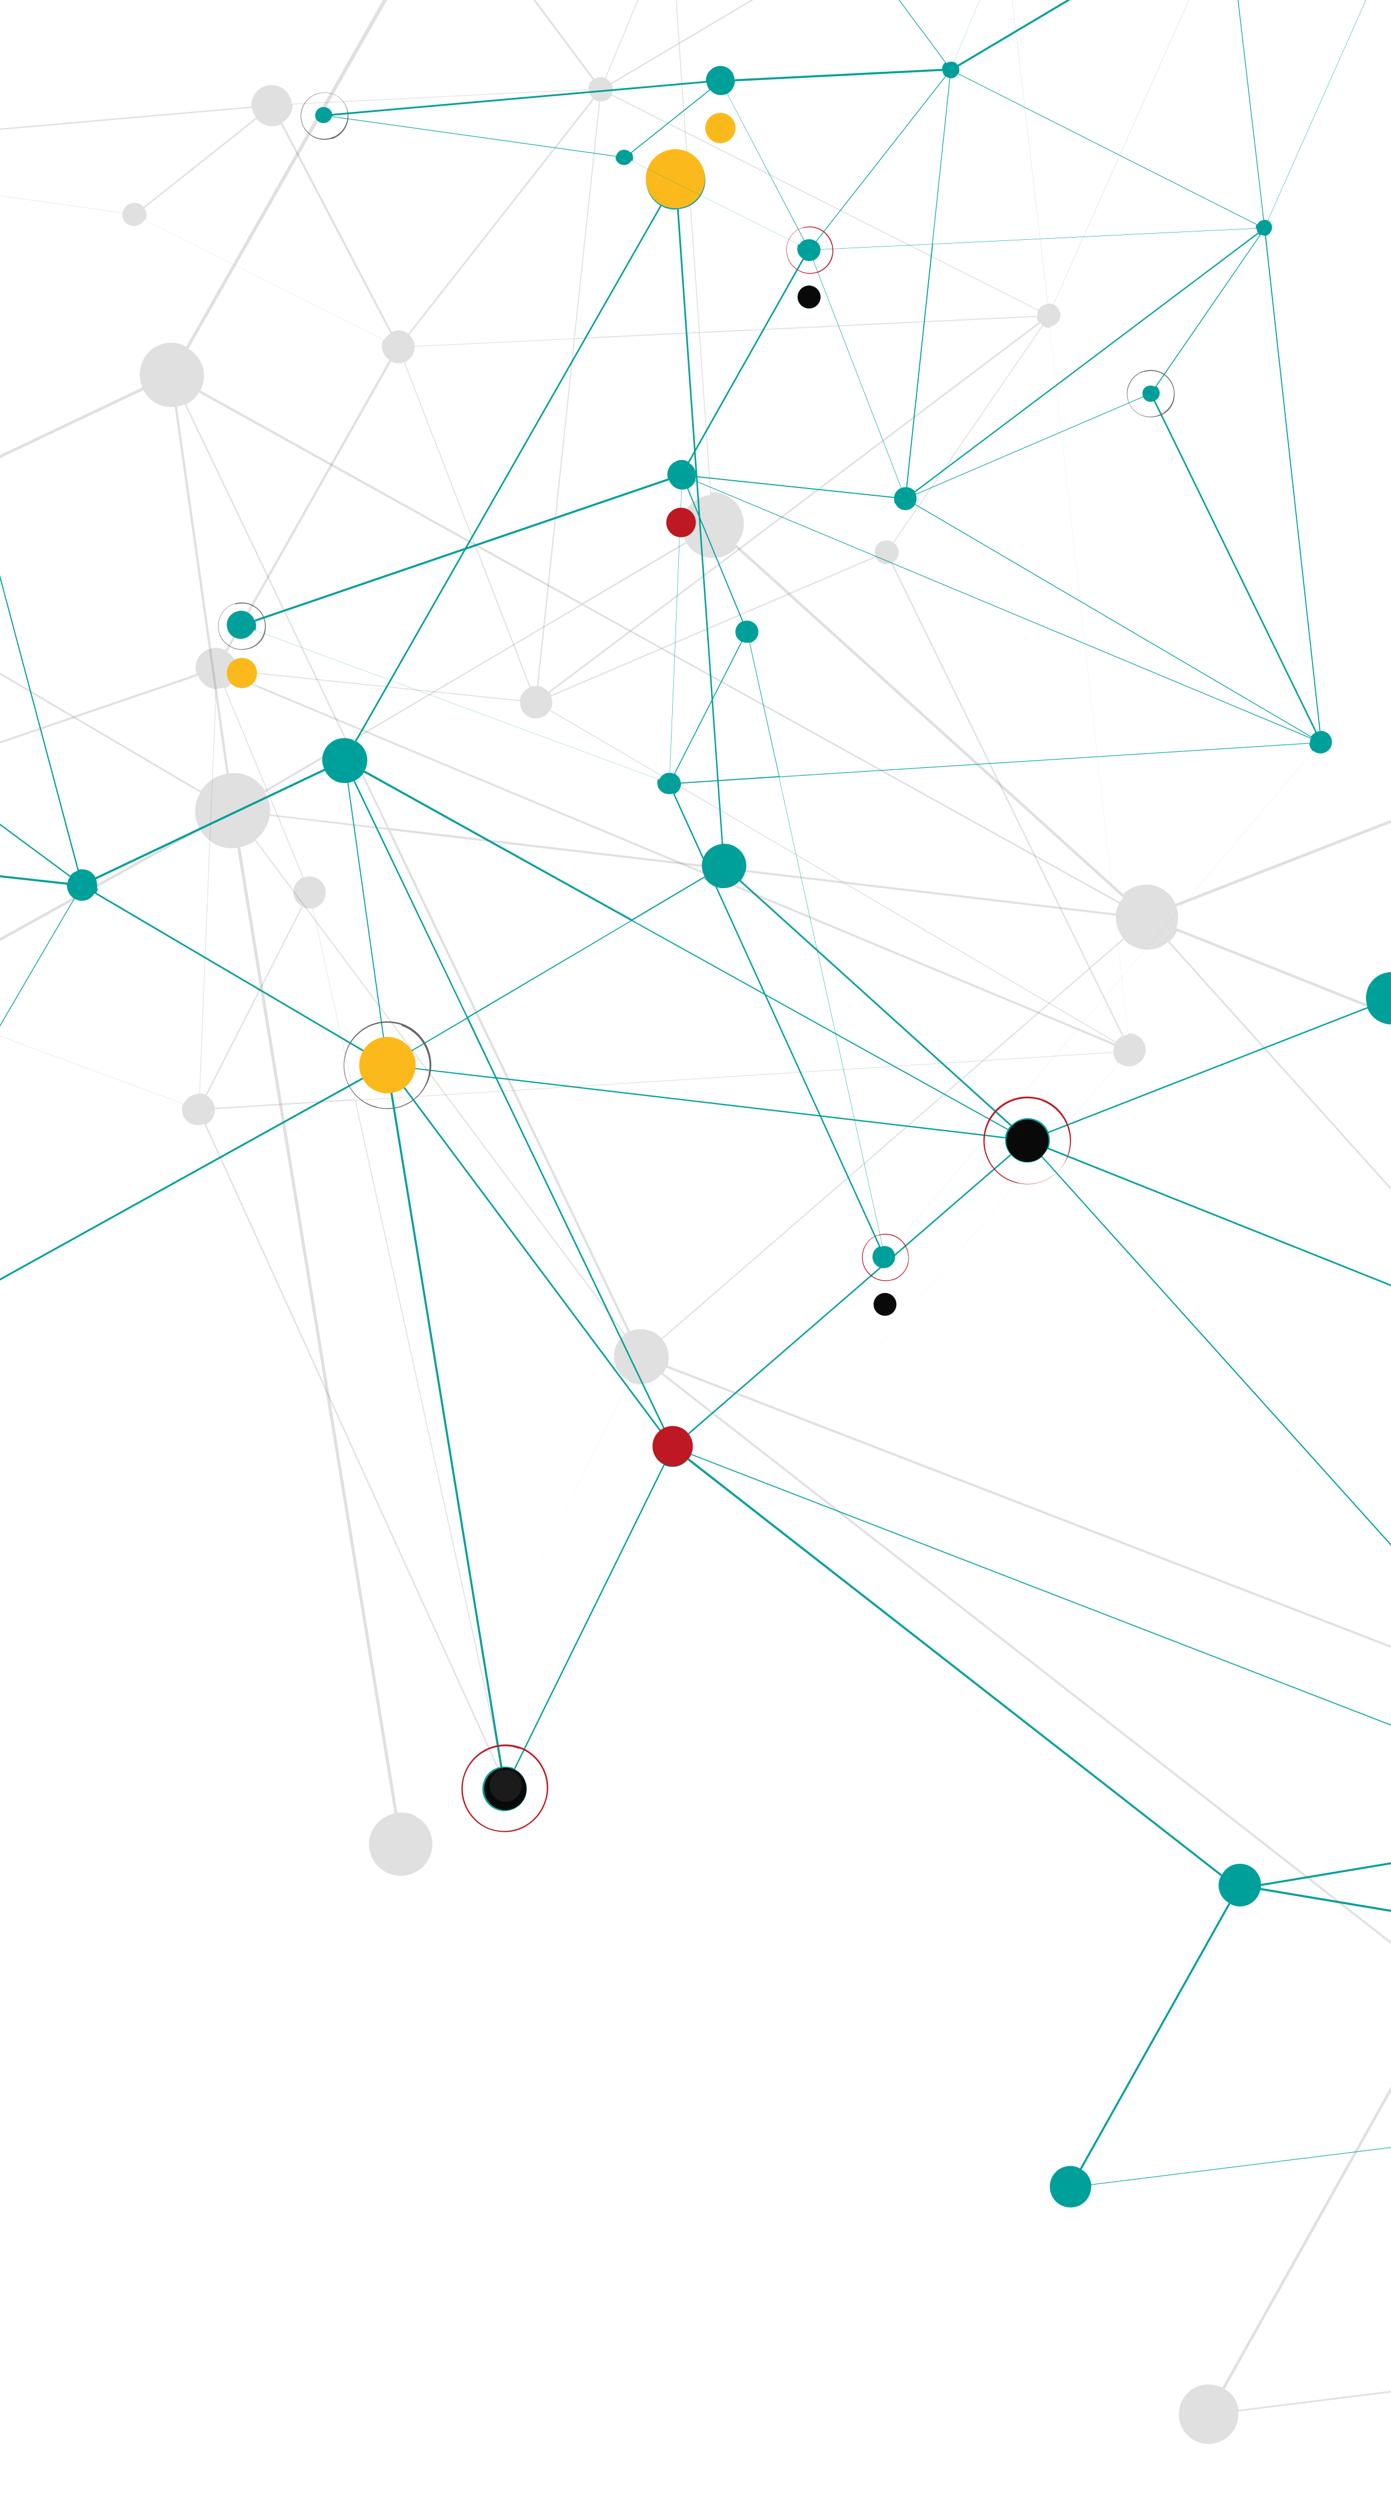 <?xml version="1.0" encoding="UTF-8"?>
<svg id="Calque_1" data-name="Calque 1" xmlns="http://www.w3.org/2000/svg" version="1.1" viewBox="0 0 414 744">
  <defs>
    <style>
      .cls-1 {
        fill: #00a09a;
      }

      .cls-1, .cls-2, .cls-3, .cls-4, .cls-5, .cls-6, .cls-7 {
        stroke-width: 0px;
      }

      .cls-2, .cls-7 {
        fill: #676766;
      }

      .cls-3 {
        fill: #be1822;
      }

      .cls-4 {
        fill: #717070;
      }

      .cls-5 {
        fill: #fbb91b;
      }

      .cls-6 {
        fill: #090909;
      }

      .cls-7 {
        isolation: isolate;
        opacity: .2;
      }
    </style>
  </defs>
  <g id="Calque_2" data-name="Calque 2">
    <g id="Groupe_1016" data-name="Groupe 1016">
      <path id="Tracé_282" data-name="Tracé 282" class="cls-7" d="M1651.3,510.4c-3.4-1.2-7.1.5-8.4,3.9-.2.6-.3,1.2-.4,1.9l-281.6-7c0-2.7-1.7-5.1-4.2-6.1-3.4-1.2-7.1.5-8.5,3.8-.2.7-.4,1.4-.4,2.1l-260,5.1c-.2-2.6-1.8-4.8-4.3-5.8-.4-.1-.8-.2-1.2-.3l35.8-307c2.9.2,5.6-1.5,6.6-4.2.5-1.3.5-2.8,0-4.1l139.4-47.7c.9,2.4,2.8,4.2,5.2,5.2,4.6,1.7,9.7-.7,11.4-5.3,1.7-4.6-.7-9.7-5.3-11.4-3.3-1.2-7-.4-9.5,2.2l-170.5-152.1c.5-.6.8-1.2,1.1-1.9,1.2-3.4-.6-7.1-4-8.4-3.4-1.2-7,.5-8.3,3.8-1.3,3.3.4,7.1,3.8,8.3,0,0,0,0,.1,0,.9.4,1.9.5,2.8.4l26.3,202c-2.3.4-4.3,2-5.1,4.2-.7,1.7-.6,3.5.3,5.1l-189.8,103.2c-.7-1.3-1.9-2.3-3.3-2.8-2.8-1-5.9,0-7.6,2.3l-326.9-216.8c.3-.5.6-1.1.8-1.7,1.8-4.8-.7-10.2-5.5-12-4.8-1.8-10.2.7-12,5.5-1.5,4.1,0,8.7,3.7,11l-70.3,117c-.5-.4-1-.6-1.6-.8-5.7-2.1-12.1.8-14.3,6.5-.9,2.5-.9,5.2,0,7.6l-135.8,52.9c-1-2.4-3-4.3-5.4-5.2-3.5-1.2-7.5-.3-10.1,2.3l-115.2-104.1c1.1-1.2,1.8-2.7,2.1-4.3,1-5.1-2.3-10.1-7.4-11.1,0,0,0,0,0,0-.8-.1-1.5-.1-2.2-.2l-18.9-269.9c5.6-.5,10.1-4.6,11.2-10.1,1.3-6.8-3.2-13.4-10-14.8-6.8-1.3-13.4,3.2-14.8,10-.9,5.2,1.4,10.4,5.9,13.2L55.4,103.2s-.7-.4-1.1-.6c-4.9-1.8-10.3.6-12.1,5.5-.9,2.3-.8,4.9.2,7.2l-97.1,46.1c-.9-1.8-2.6-3-4.5-3.4-.9-.1-1.8-.1-2.6,0L-117.7-52.1c2.3-.7,4-2.6,4.5-5,.7-3.6-1.7-7-5.3-7.7-2.4-.5-4.9.4-6.4,2.4l-178.6-129.9c.5-.7.9-1.6,1-2.4.7-3.6-1.7-7-5.3-7.7-3.6-.7-7,1.7-7.7,5.3-.7,3.6,1.7,7,5.3,7.7,0,0,0,0,0,0,.3,0,.7,0,1,0l-1.8,319.6c-2,0-3.9,1.1-5,2.7l-135-91.6c.8-1.2,1.3-2.5,1.6-3.8,1.2-6-2.7-11.8-8.7-13-4.4-.8-8.9,1.1-11.4,4.8l-249.8-156c.4-.6.6-1.3.8-2,.7-3.5-1.6-7-5.2-7.6-3.5-.7-6.9,1.5-7.6,5,0,0,0,.1,0,.2-.7,3.6,1.7,7,5.3,7.7,2,.4,4.2-.2,5.7-1.6l159,158.8c-.8.9-1.4,2-1.7,3.2-.7,3.5,1.6,7,5.2,7.6,1.3.2,2.7,0,4-.5l65.3,131.3c-2.3,1.3-4,3.5-4.6,6.1-.3,1.7-.2,3.4.4,4.9l-167.8,73.2c-1.5-3.2-4.4-5.6-7.9-6.3-5.4-1.1-10.8,2-12.5,7.3l-326-106.3.3-1c1.2-6-2.8-11.8-8.8-13-6-1.2-11.8,2.8-13,8.8-1.2,6,2.8,11.8,8.8,13,2.7.5,5.5,0,7.9-1.4l182.7,284.2c-1.9,1.4-3.2,3.4-3.7,5.7-.9,4.6,2,9.1,6.5,10.2l-84.8,381.2c-4.8-.9-9.4,2.2-10.3,7,0,0,0,0,0,0-.9,4.8,2.2,9.4,7,10.4,4.8.9,9.4-2.2,10.3-7h0c.3-1.1.2-2.3,0-3.4l499.1-112.8c1.3,4.8,6.2,7.7,11,6.4,3.4-.9,5.9-3.6,6.6-7,.7-3.6-.9-7.3-4-9.4l199.4-335.8c.6.4,1.2.6,1.9.7,3.5.7,7-1.6,7.6-5.2.3-1.4,0-2.9-.6-4.2L59.6,247c1.6,2.7,4.3,4.7,7.4,5.3,1.2.2,2.4.2,3.6,0l46.8,287.4c-3.2.7-5.8,2.9-7,5.9-1.8,4.9.7,10.3,5.6,12.1,4.9,1.8,10.3-.7,12.1-5.6h0c1.7-4.4-.3-9.4-4.5-11.6l63.5-129.3c.6.3,1.2.5,1.8.6,3,.6,6-.5,7.9-2.8l226.8,177.1c-.2.2-.3.5-.3.8-1.5,4,.1,8.5,3.8,10.6l-63.3,113.1c-.3-.2-.6-.4-1-.4-4.6-1.7-9.7.6-11.4,5.2-1.7,4.6.6,9.7,5.2,11.4,4.6,1.7,9.7-.6,11.4-5.2.5-1.2.7-2.6.5-3.9l365.1-45.4,134.7,111.4c-.5.6-.9,1.3-1.2,2.1-1.5,4.2.6,8.8,4.7,10.3,4.2,1.5,8.8-.6,10.3-4.7,1.5-4.2-.6-8.8-4.7-10.3-1.5-.5-3-.6-4.5-.3l-29.6-115.9c2-.6,3.5-2.1,4.3-4,.9-2.4.3-5.1-1.5-6.9l132.1-144.2c1,.9,2.2,1.6,3.5,2.1,3.1,1.1,6.6.8,9.5-.9l43.1,69.2c-1.1.8-2,1.9-2.4,3.2-1.3,3.3.4,7.1,3.8,8.3,0,0,0,0,.1,0,2.9,1,6.1,0,7.8-2.6l169.4,101-44.8,39.6c-.8-.9-1.9-1.6-3.1-2-4.2-1.5-8.8.6-10.3,4.7-1.5,4.2.6,8.8,4.7,10.3,4.2,1.5,8.8-.6,10.3-4.7v-.2c.1,0,268.6,79.7,268.6,79.7-.8,3.3.9,6.6,4,7.8,3.3,1.3,7.1-.4,8.3-3.8,0,0,0,0,0-.1,1.2-3.4-.5-7.1-3.9-8.4-2.6-.9-5.5-.2-7.3,1.8l-189.4-148.9c.4-.4.7-1,.9-1.5.5-1.4.5-2.8.1-4.2l391.6-141.2c.7,1.7,2.1,3,3.8,3.7,3.4,1.2,7.2-.6,8.5-4,1.2-3.4-.5-7.1-3.9-8.4h0ZM1347.8,509.6c.1,1.9,1,3.6,2.5,4.7l-101.6,142.4c-.4-.3-.9-.5-1.3-.7-2.4-.9-5.1-.3-6.9,1.5l-154.1-139c.5-.6.8-1.2,1.1-1.9.2-.7.4-1.4.3-2.2l260-5.1v.2ZM1243.4,707.8l-29.5-17.6,26.4-23.2c.7.7,1.6,1.3,2.5,1.6.8.3,1.6.4,2.4.4l2.8,35.9c-1.9.2-3.7,1.3-4.8,2.9h0ZM1044.3,587.7c1-2.8-.1-5.9-2.6-7.4l36.4-60c.3.2.6.4,1,.4,2.4.8,5.1.2,6.9-1.5l154,138.9c-.4.5-.8,1.1-1,1.7l-194.7-72.1h0ZM440.7,590.2l155-25.9c.4,2.2,2,4.1,4.1,4.8,2.5.9,5.4.2,7.1-1.8l78.3,64.7-244.6-41c0-.3,0-.7,0-1v.2ZM198.6,406.6c.2-.4.3-.8.3-1.2.4-2.4-.2-4.9-1.8-6.8l137.4-119c1,1.1,2.3,2,3.7,2.5,3.2,1.1,6.8.5,9.4-1.7l250,277.8c-.5.7-1,1.4-1.4,2.1l-397.6-153.9v.2ZM-910.6,841.6l84.8-381.2c3.4.7,6.9-.8,8.9-3.6l64.2,42.3-156.6,342.9c-.4-.2-.8-.3-1.3-.4h0ZM-194.1,76c3.3.6,6.6-.7,8.6-3.3l119.5,88.5c-.5.7-.9,1.6-1,2.4,0,0,0,.2,0,.3l-237.3-26.3c0-1.2-.2-2.5-.8-3.6l105.1-62c1.3,2.1,3.4,3.5,5.8,3.9h0ZM-486.3,192c3.4.7,6.9-.7,8.9-3.5l72.4,49.2-130.8,140.1c-.9-.8-2-1.4-3.1-1.8l52.2-184.2s.3.2.4.2h0ZM-550.4,382.8c-1,4.7,2,9.3,6.6,10.4,1.7.4,3.5.2,5.2-.5l138.5,332.6c-.2,0-.4.2-.5.3l-264.2-451.8c.8-.5,1.5-1,2.1-1.7l114.4,106.5c-1,1.2-1.7,2.6-2.1,4.2h0ZM-535.4,378.2l130.8-140.2,210,143c-.5.6-.8,1.4-.9,2.2,0,.3,0,.7,0,1h-337.3c0-2.3-1-4.4-2.7-6h0ZM-194.2,380.5l-209.9-142.9,89.2-95.5c.9.8,1.9,1.3,3,1.5,1.3.2,2.7,0,4-.5l116,235.5c-.8.5-1.5,1.1-2.1,1.9h0ZM-315.4,141.8l-89.3,95.6-72.5-49.3c.6-.9,1-2,1.3-3.1.2-1.2.2-2.5-.1-3.7l159-42.2c.3,1,.9,1.9,1.6,2.6ZM-487.2,191.7l-52.3,184.1s-.3-.2-.5,0c-2.9-.5-5.9.4-8,2.4l-114.4-106.5c1.3-1.5,2.2-3.3,2.6-5.2.4-2.1.2-4.3-.6-6.2l167.8-73.2c1,2.2,3,3.9,5.3,4.6h0ZM-673.6,275.1l-28.3,109.3h-.2c-4.8-1-9.4,2.1-10.3,6.9-.3,1.8-.1,3.6.6,5.3l-104.4,50.9c-.5-.9-1.2-1.8-2-2.5l141-172c1.1.8,2.4,1.5,3.7,1.9h0ZM-816.7,456.4c.6-.9,1-1.8,1.2-2.9.3-1.8.1-3.6-.6-5.3l104.5-51c.9,1.6,2.2,3,3.9,3.8l-44.6,97.7-64.2-42.3h-.2ZM-707.3,401.3s1.1.4,1.7.6c4.8,1,9.4-2.1,10.4-6.9.9-4.5-1.8-9-6.3-10.2l28.3-109.3c0,0,.2.1.3.1,2.5.5,5.1,0,7.4-1.2l264.2,451.8c-1,.7-1.9,1.5-2.6,2.5l-348.3-229.4,44.7-97.8h.2ZM-399.5,725.1l-138.5-332.6c2.4-1.1,4.2-3.2,4.9-5.7l188.4,46.3h0c-.7,3.4,1.5,6.8,4.9,7.6l-55,284c-1.6-.3-3.2-.1-4.7.5h0ZM-337.1,427.9c-3.3-.6-6.5,1.3-7.5,4.6l-188.4-46.3h0c0-.6.1-1.1.1-1.6H-195.4c0,.5.1,1,.3,1.5l-137.1,45.9c-.8-2.1-2.6-3.7-4.8-4.1ZM-187.7,378c-1.3-.2-2.7-.1-3.9.4l-116-235.5c1.7-.9,2.9-2.5,3.3-4.4,0,0,0-.2,0-.3l237.3,26.3c-.1,2.4,1,4.7,3,6l-121.8,208.3c-.5-.4-1.2-.6-1.8-.6h0ZM-54,166.1c.3-1.3.1-2.7-.4-3.9l97.1-46.1c1,2.1,2.9,3.7,5.1,4.5,1.4.5,2.8.6,4.2.5l15.4,109.2c-3.1.5-5.9,2.4-7.6,5.1l-114.6-67.5c.4-.5.6-1.2.6-1.8h0ZM609,380.4l-6.8,176.1c-1.5,0-3,.5-4.1,1.5l-250-277.8c.9-.9,1.7-1.9,2.2-3.1l258.8,103.4h0ZM507.3,214.3l109.2,10.7c-.3,4.2,2.2,8,6.1,9.5,2.3.9,4.9.8,7.2-.4l36.9,74-48.2.8c-.1-2.6-1.8-4.9-4.3-5.8-2.5-.9-5.3-.2-7.1,1.7l-102.1-85.2c.7-.9,1.3-1.9,1.8-3,.3-.8.5-1.6.6-2.5v.2ZM1075.8,510.9l-77.3-46.9,32.4-96c1.6.5,3.3.5,4.9.1l43.2,140c-1.4.5-2.5,1.4-3.2,2.6h0ZM676.4,406.7l-60.4-92c.2-.1.4-.3.5-.5l103.7,106.6c-.7.8-1.3,1.7-1.7,2.6l-41.9-16.8h-.2ZM720.4,420.4l-103.7-106.6c.6-.7,1.1-1.4,1.4-2.2v-.2c.1,0,58.5,16.3,58.5,16.3l45.6,91.5c-.7.3-1.3.7-1.8,1.2h0ZM729.5,418.6c-2.2-.8-4.6-.7-6.8.2l-45.4-91,170.8,47.8c-.3,1.2-.2,2.4.2,3.6l-113.7,44.2c-.9-2.3-2.8-4-5.1-4.9h0ZM861,376.8l163.7-15.9c.4,3.3,2.6,6.1,5.7,7.2l-32.3,95.8-137.8-83.6c.2-.2.3-.5.5-.8.3-.9.5-1.8.4-2.7h-.2ZM1024.7,360.3l-163.7,15.9c-.2-1.5-.9-2.8-1.9-3.9l54.3-63.3c.5.4,1.1.8,1.8,1.1,3.1,1.1,6.6-.2,8.1-3.1l102.4,49.1-.3.5c-.4,1.2-.6,2.4-.5,3.7h0ZM912.8,308.8l-54.4,63.2c-.5-.4-1.1-.8-1.7-1-3.4-1.2-7.1.5-8.5,3.8,0,0,0,.2,0,.3l-171.3-47.9-9.3-18.6,243.1-4.2c.1,1.7.8,3.2,2,4.4v.2ZM676.1,327l-57.8-16.2s.1-.9.1-1.3l48.5-.8,9.2,18.3h0ZM615.3,314.9l60,91.4-65.9-26.3,2.6-64.1c1.2,0,2.3-.4,3.3-1h0ZM675.9,407.1l161.8,246.2c-.9.7-1.7,1.6-2.2,2.7l-227.4-90.8c1.1-3.4-.6-7-3.9-8.4-.6-.2-1.2-.3-1.8-.3l6.8-175.9,66.5,26.5h0ZM192.3,395.7c-1.6-.3-3.3-.1-4.8.5l-71.3-149.1,216,25.4c-.2,2.4.6,4.8,2.1,6.8l-137.4,119c-1.2-1.3-2.7-2.2-4.5-2.5h0ZM332.1,271.9l-216.3-25.5-12.1-25.2,69.5-41.1,159.9,88.8c-.2.3-.4.7-.5,1.1-.2.6-.4,1.3-.5,2h0ZM55,120.4l48.1,100.5-24.3,14.3c-1.6-2.6-4.3-4.4-7.3-5-1.1-.2-2.3-.2-3.4,0l-15.4-109.2c.8-.1,1.5-.4,2.2-.6v.2ZM79,235.8l24.3-14.3,11.9,24.9-34.8-4c.2-2.2-.3-4.4-1.4-6.4v-.2ZM103.5,220.8l-48.1-100.5c1.6-.7,2.9-2,3.8-3.5l113.6,63.1-69.2,40.9h0ZM80.3,243.4c0-.2,0-.4,0-.6l35.1,4.2,71.5,149.5c-.3.1-.6.3-.9.5l-109.9-147.1c2.1-1.6,3.5-4,4.1-6.6h0ZM607.3,567c.3-.4.6-.8.8-1.3l227.4,90.8s-.2.6-.2.8l-148.8-24.9-79-65.4h-.2ZM838.3,653l-161.4-245.6,41.2,16.5c-1.7,4.6.7,9.7,5.3,11.4,4.6,1.7,9.7-.7,11.4-5.3.7-2,.7-4.1,0-6.1l113.7-44.2c.7,1.6,2,2.9,3.7,3.5.6.2,1.2.3,1.8.3l-12.3,268.3c-1.2,0-2.4.3-3.4.9v.2ZM860,380.8l137.9,83.5-9,26.6c-3.9-1.2-8.2-.2-11.1,2.7l-118.2-112.3.4-.6h0ZM989.5,491.1h0l9-26.5,77.2,46.8s-.4.6-.4.9c-.2.3-.3.7-.3,1.1l-78.3-10.6c.5-5.1-2.4-9.9-7.2-11.6h0ZM1081.8,508c-.7,0-1.4,0-2.1.1l-43.2-140.1c4.6-1.6,7.1-6.6,5.5-11.2-.7-2.1-2.2-3.8-4.1-4.9l78-151.5.4.3c.4.1.8.2,1.2.3l-35.8,307h.2ZM1091.7-14c1.4-.2,2.6-.9,3.6-1.9l170.5,152.1c-.6.8-1.2,1.7-1.5,2.6-.6,1.8-.7,3.8-.1,5.7l-139.4,47.7c-.7-1.7-2.1-3.1-3.8-3.7-.9-.3-1.9-.5-2.8-.4l-26.3-202h0ZM1113,197.8c.5,1,1.3,1.7,2.3,2.3l-78,151.5c-.2-.2-.5-.3-.7-.4-4.2-1.6-8.9.3-11,4.3l-102.3-49,.2-.3c.7-1.7.6-3.5-.3-5.1l189.8-103.2h0ZM911.7,300.6s-.4.7-.6,1.1c-.2.7-.4,1.4-.3,2.2l-243.4,4.2-37-74.2c4.6-2.5,6.3-8.2,3.8-12.8-1.1-2-2.9-3.6-5-4.4-1.9-.7-4-.8-5.9-.2l-42.9-129.4c1.8-.6,3.3-1.8,4.4-3.3l327,216.9v-.2ZM572.7,86.5s.8.5,1.2.6c1.9.7,4,.8,5.9.2l42.9,129.4c-2.6.9-4.7,3-5.6,5.5-.3.7-.4,1.4-.4,2.1l-109.3-10.7c.3-4.1-1.6-8-5.1-10.2l70.3-117h0ZM486.1,217.2c2.4,5.6,8.8,8.3,14.4,5.9,1.6-.7,2.9-1.7,4-2.9l102.1,85.1c-.4.5-.8,1.1-1,1.7-1.2,3.4.5,7.1,3.9,8.4.6.2,1.2.3,1.8.3l-2.5,63.8-258.7-103.3c.7-2.1.7-4.3,0-6.4l135.8-52.9h.2ZM334.3,267.2l-1,1.3-159.6-88.7,30.6-18.1c1.4,2.2,3.6,3.7,6.2,4.2,3.1.6,6.4-.4,8.6-2.8l115.2,104.1ZM185.9-124.1c1.1.6,2.4,1,3.6,1.3,1,.2,2,.2,3,.2l18.9,269.9c-4.1.4-7.5,3.5-8.3,7.6-.4,2.2,0,4.4,1.1,6.3l-30.9,18.3-113.7-63.3c.2-.3.4-.7.5-1.1,1.6-4.2,0-9-4-11.3L186-124.2h-.2ZM-62.4,158.6c-1.2.4-2.3,1.1-3.2,2.1l-119.5-88.5c.7-1,1.2-2.2,1.4-3.4.7-3.6-.9-7.3-4-9.2L-122.7-52.3c.5.4,1.2.6,1.8.6.9.1,1.8.1,2.6,0l55.9,210.1v.2ZM-125.2-61.6c-.5.7-.9,1.6-1,2.4-.5,2.7.6,5.4,2.9,6.8l-64.9,111.9c-.8-.4-1.6-.7-2.5-.9-1.7-.3-3.4-.2-5,.5l-110.2-248.7c.9-.4,1.6-1,2.2-1.8L-125.1-61.4v-.2ZM-308.6-189c.8,0,1.5-.2,2.2-.5L-196.2,59.3c-2.5,1.2-4.3,3.5-4.9,6.3-.4,2,0,4.1,1,5.9l-105.1,62c-1-1.5-2.5-2.6-4.3-2.9-.3,0-.7,0-.9-.1l1.7-319.6v.2ZM-316.2,133.7c-.5.7-.8,1.4-.9,2.2-.2.9-.2,1.8,0,2.6l-159,42.2c-.9-3.1-3.5-5.5-6.7-6.2l21.1-128.1c4.1.5,8.1-1.1,10.5-4.4l135,91.6h0ZM-720.2-125.4l.6-.7L-469.8,29.9c-.7,1.1-1.1,2.2-1.3,3.5-.1.7-.2,1.4-.2,2.2l-79,2.1c-.2-3.6-3.3-6.3-6.9-6.1-1.5,0-2.9.7-4,1.7l-159-158.8v.2ZM-553.5,43.9c1.7-.9,2.9-2.5,3.3-4.4,0-.4,0-.8,0-1.1l79-2.1c.2,5.1,3.9,9.3,8.9,10.3h0l-21.1,128c-1.7-.2-3.4,0-4.9.8l-65.3-131.3h0ZM-1011.4,160c1.9-1.3,3.4-3.3,4.1-5.5l326.1,106.7-.3,1c-.7,3.9.7,7.9,3.6,10.5l-141,172c-1.1-.9-2.4-1.5-3.8-1.7-2.1-.4-4.4,0-6.3,1l-182.5-284.1ZM-904.2,848c-.6-2.5-2.3-4.5-4.7-5.7l156.6-342.8,348.3,229.3c-.6.9-1,1.9-1.2,3-.2,1.1-.2,2.3,0,3.4l-499,112.7h0ZM-391.9,725.8c-.7-.5-1.5-.8-2.3-.9l55-284c3.5.6,6.8-1.8,7.4-5.2.2-1,.1-2-.2-3l137.1-45.9c.5,1.3,1.4,2.4,2.5,3.2l-199.5,335.8ZM-183.3,380.9c-.5-.9-1.2-1.6-2-2.1L-63.5,170.6c.5.4,1.2.6,1.8.6,2.6.5,5.3-.6,6.7-2.8l114.6,67.5c-.6,1-1,2.1-1.3,3.2-.5,2.5-.2,5,1,7.2l-242.8,134.6h.2ZM123.4,540.4l-.6-.4c-1.4-.5-3-.7-4.5-.5l-46.8-287.4c1.6-.3,3.1-.9,4.4-1.9l109.9,147.1c-1.5,1.2-2.6,2.9-2.9,4.8-.7,3.6,1,7.2,4.3,8.8l-63.5,129.4h-.2ZM197.4,408.6c.4-.5.7-1,.9-1.6l397.5,153.8c-.3,1-.4,2-.2,3l-154.9,25.9c0-3.6-2.4-6.8-5.8-8-4.1-1.5-8.7.2-10.8,4l-226.7-177h0ZM368.6,717.1c-.3-2.6-1.9-4.9-4.1-6.1l63.3-113.1c.3.2.7.4,1.1.5,4.6,1.7,9.7-.6,11.4-5.2h0c.2-.5.3-.9.3-1.4l245.5,41.1,47.1,38.9-364.6,45.4h0ZM734,671.7l-46.8-38.7,147.9,24.7c0,.5,0,.9,0,1.4l-101.1,12.6h0ZM872.6,781c-1.5.4-2.8,1.2-3.8,2.3l-134.3-111.1,100.6-12.5c.7,3.6,4.2,6.1,7.8,5.4,0,0,0,0,0,0l29.7,115.8h0ZM845.8,653.6c-.6-.5-1.3-.9-2-1.2-.6-.2-1.1-.3-1.7-.4l12.3-268.4c1.7,0,3.4-.7,4.6-1.9l118.3,112.3c-.9,1-1.7,2.3-2.1,3.6-1.5,4.1-.4,8.8,2.7,11.8l-132.1,144.2h0ZM991.7,510.7c2-1.3,3.5-3.2,4.3-5.4.3-.7.5-1.4.6-2.1l78.3,10.6c-.2,2.4.9,4.7,2.9,6.1l-36.5,59.9s-.6-.4-.9-.4c-1.8-.7-3.8-.5-5.5.4l-43.1-69.2h0ZM1043.8,588.7c.1-.2.3-.4.3-.6l194.7,72.1c-.7,2.1-.3,4.4,1.1,6.2l-26.6,23.4-169.6-101ZM1170,737.3c.6-2.5,0-5.1-1.6-7.1l45-39.7,29.6,17.7c-.2.2-.3.5-.5.8-1.3,3.3.4,7.1,3.8,8.3,0,0,0,0,.1,0,2.9,1.1,6.2,0,7.9-2.7l184.4,101.6-.5.6-268.5-79.7h.2ZM1439.4,815.4l-.3.5-184.4-101.6c.1-.2.3-.4.3-.6,1.2-3.4-.6-7.2-4-8.5-.8-.3-1.7-.4-2.5-.5l-2.8-36c1.6-.2,3.1-1,4.1-2.2l189.4,148.9h.2ZM1251.1,659.8c-.4-1.1-1.1-2-2-2.7l101.7-142.3c.4.3.9.5,1.3.7,3.3,1.3,7.1-.4,8.3-3.8,0,0,0,0,0-.1.2-.6.3-1.2.4-1.9l281.6,7c0,.6.2,1.2.3,1.8l-391.7,141.2h0Z"/>
      <path id="Tracé_283" data-name="Tracé 283" class="cls-1" d="M1222.5,505.4c-2.4-.9-5,.4-5.9,2.7-.2.4-.2.8-.2,1.3l-197.1-4.9c0-1.9-1.2-3.6-3-4.3-2.4-.9-5,.4-5.9,2.7l-.3,1.5-182,3.4c0-1.8-1.3-3.4-3-4-.3-.1-.6-.2-.8-.2l25.1-214.9c2,.2,4-1,4.7-3,.3-1,.4-2,0-3l97.5-33.4c1.2,3.2,4.8,4.8,8,3.6,1.7-.6,3-2,3.6-3.6,1.2-3.2-.4-6.7-3.6-7.9,0,0,0,0,0,0-2.3-.8-5-.2-6.7,1.6l-119.3-106.4c.3-.4.6-.8.8-1.3.8-2.4-.4-5-2.7-5.9-2.4-.9-5,.3-5.9,2.7-.9,2.4.3,5,2.7,5.9.6.2,1.3.3,2,.2l18.5,141.4c-1.6.3-2.9,1.4-3.5,3-.4,1.2-.4,2.5.2,3.6l-132.8,72.2c-1.3-2.2-4.2-2.9-6.3-1.6-.5.3-1,.7-1.3,1.2l-228.9-151.7c.2-.4.4-.8.6-1.1,1.2-3.4-.5-7.2-3.9-8.4-3.4-1.2-7.2.5-8.4,3.9h0c-1.1,2.8,0,6,2.6,7.7l-49.3,82c-.3-.3-.7-.5-1.1-.6-4-1.5-8.4.5-9.9,4.5,0,0,0,0,0,.1-.6,1.7-.6,3.6,0,5.3l-95,37.1c-.7-1.7-2.1-3-3.8-3.6-2.5-.9-5.2-.3-7.1,1.6l-80.6-72.8c.7-.9,1.2-1.9,1.5-3.1.7-3.6-1.7-7-5.3-7.7-.5,0-1-.1-1.5-.1l-13.2-188.9c3.9-.3,7.1-3.2,7.8-7.1.8-4.8-2.4-9.3-7.2-10.2-4.8-.8-9.3,2.4-10.2,7.2-.6,3.6,1,7.2,4.1,9l-90.9,159.5c-.2-.2-.5-.3-.8-.5-3.4-1.3-7.2.4-8.5,3.8-.6,1.6-.5,3.4.2,4.9l-68.1,32.3c-.6-1.2-1.8-2.1-3.1-2.3-.6-.1-1.3-.1-1.9,0L-15.8,111.9c1.6-.5,2.8-1.9,3.2-3.5.5-2.5-1.1-4.9-3.5-5.4-1.7-.3-3.4.3-4.4,1.7L-145.6,13.7c.3-.5.6-1.1.7-1.7.5-2.5-1.1-5-3.6-5.5-2.5-.5-5,1.1-5.5,3.6s1.1,5,3.6,5.5c0,0,0,0,0,0,.2.1.4,0,.7,0l-1.3,223.7c-1.4,0-2.7.7-3.5,1.8l-94.4-64.1c.5-.8.9-1.7,1.2-2.7.8-4.2-2-8.3-6.2-9.1-3.1-.6-6.2.7-8,3.3l-174.9-109.2c.2-.4.3-.9.5-1.4.5-2.5-1.2-4.9-3.7-5.4,0,0,0,0,0,0-2.4-.5-4.8,1.1-5.3,3.5,0,0,0,0,0,.1-.5,2.5,1.2,4.9,3.7,5.4,0,0,0,0,0,0,1.4.2,2.9-.2,4-1.1l111.3,111.2c-.6.6-.9,1.4-1.1,2.2-.4,2.5,1.2,4.9,3.6,5.5.9.2,1.9,0,2.7-.4l45.7,91.9c-1.6.8-2.8,2.4-3.2,4.2-.2,1.2,0,2.4.4,3.5l-117.4,51.2c-1-2.3-3.1-3.9-5.6-4.2-3.8-.7-7.5,1.4-8.8,5l-228.2-74.7c0-.2.2-.5.2-.7.8-4.2-1.9-8.2-6.1-9.1-4.1-.9-8.2,1.8-9,5.9,0,0,0,.2,0,.2-.8,4.2,1.9,8.2,6.1,9.1,0,0,0,0,0,0,1.9.4,3.9,0,5.5-1l127.9,198.9c-2.8,2-3.5,5.8-1.5,8.7.8,1.2,2.1,2.1,3.5,2.5l-59.3,266.8c-3.4-.7-6.6,1.5-7.3,4.9-.7,3.4,1.5,6.6,4.9,7.3,3.4.7,6.6-1.5,7.3-4.9.2-.8.2-1.5,0-2.3l349.3-78.9c.6,2.3,2.5,4.2,4.8,4.6,3.4.7,6.6-1.5,7.3-4.8,0,0,0,0,0-.1.5-2.6-.6-5.1-2.8-6.6l139.6-235.1c.4.2.8.4,1.3.4,2.5.5,4.9-1.1,5.4-3.5.1-1,0-2-.4-2.9l169.9-94.2c1.1,1.9,3,3.2,5.1,3.7.8.2,1.7.2,2.6,0l32.8,201.2c-2.3.4-4.2,2-4.9,4.2-1.3,3.4.4,7.2,3.8,8.5,3.4,1.3,7.3-.5,8.6-3.9,1.1-3.1-.2-6.6-3.1-8.1l44.5-90.5c.4.2.8.3,1.3.4,2.1.4,4.2-.4,5.5-2l158.8,123.9c-.1.2-.2.3-.3.5-1.1,2.8,0,5.9,2.6,7.4l-44.3,79.1c-.2-.2-.5-.3-.7-.4-3.2-1.2-6.8.5-7.9,3.7s.5,6.8,3.7,7.9c3.2,1.2,6.8-.5,7.9-3.7.3-.9.4-1.8.4-2.8l255.5-31.7,94.2,78.1c-.4.5-.6,1-.9,1.5-1.1,2.9.4,6.2,3.3,7.2s6.2-.4,7.2-3.3c1.1-2.9-.4-6.2-3.3-7.2,0,0,0,0,0,0-1-.4-2.1-.5-3.1-.2l-20.8-81.1c1.4-.4,2.5-1.4,3-2.8.6-1.7.2-3.6-1.1-4.9l92.4-100.9c.7.6,1.5,1.1,2.3,1.5,2.2.8,4.6.6,6.6-.6l30.2,48.5c-.8.5-1.4,1.3-1.7,2.2-.8,2.4.4,5,2.7,5.9,2,.7,4.3,0,5.5-1.8l118.5,70.6-31.4,27.7c-.6-.6-1.3-1.1-2.1-1.4-2.9-1.1-6.2.4-7.2,3.3s.4,6.2,3.3,7.2c2.9,1.1,6.2-.4,7.2-3.3,0,0,0,0,0,0h0c0,0,187.9,55.8,187.9,55.8-.6,2.3.6,4.6,2.8,5.4,2.4.9,5-.3,5.9-2.7.9-2.4-.3-5-2.7-5.9h0c-1.8-.7-3.8-.1-5.1,1.4l-132.5-104.2c.3-.3.5-.7.6-1.1.3-1,.4-2,0-3l274.1-98.8c.5,1.2,1.5,2.1,2.7,2.6,2.4.9,5-.4,5.9-2.7.8-2.4-.4-5-2.7-5.9v-.2ZM1010.1,504.9c0,1.3.7,2.6,1.8,3.4l-71.2,99.6c-.3-.2-.6-.4-1-.4-1.7-.6-3.6-.2-4.9,1.1l-107.8-97.2c.3-.4.6-.9.7-1.3.2-.5.3-1,.3-1.5l182-3.4h0ZM937.1,643.5l-20.6-12.4,18.5-16.3c.5.5,1.1.9,1.7,1.2.6.2,1.2.3,1.8.3l2,25.2c-1.3.1-2.5.9-3.2,2h0ZM797.7,559.5c.6-2-.1-4.1-1.8-5.2l25.5-41.9c.2.1.4.3.6.3,1.7.6,3.6.2,4.9-1.1l107.9,97.2c-.3.4-.5.8-.7,1.2l-136.3-50.5ZM375.3,561.3l108.4-18.1c.5,2.5,3,4.1,5.4,3.5,1-.2,1.8-.7,2.5-1.4l54.8,45.3-171.1-28.7s0-.4,0-.7h0ZM205.7,432.7c.1-.2.2-.5.3-.8.3-1.7-.1-3.4-1.2-4.8l96.2-83.3c.7.8,1.6,1.4,2.5,1.8,2.2.8,4.7.4,6.5-1.2l174.9,194.5-1,1.4-278.2-107.6h0ZM-570.6,737.2l59.3-266.8c2.4.5,4.8-.5,6.2-2.5l45,29.6-109.7,239.9s-.6-.2-.8-.2h0ZM-69,201.4c2.3.5,4.7-.4,6.1-2.3l83.7,61.9c-.4.5-.6,1.1-.7,1.7h0c0,0-166.1-18.3-166.1-18.3,0-.9-.2-1.7-.6-2.5l73.6-43.4c.9,1.5,2.4,2.5,4.1,2.8v.2ZM-273.6,282.5c2.4.4,4.8-.5,6.2-2.5l50.6,34.6-91.6,98c-.7-.6-1.4-1-2.2-1.2l36.6-128.9c0,0,.2.1.3.1h0ZM-318.4,416.1c-.7,3.3,1.5,6.6,4.8,7.3,1.2.2,2.4.1,3.5-.3l96.9,232.8-.5.2-184.9-316.3c.5-.3,1-.7,1.5-1.2l80.1,74.6c-.7.8-1.2,1.8-1.5,2.9h.2ZM-308,412.9l91.6-98.1,147,100c-.2.5-.4,1-.6,1.6-.1.2,0,.4,0,.7h-236.1c0-1.5-.7-3.1-1.8-4.2h0ZM-69.2,414.5l-147-99.9,62.5-66.9c.6.5,1.3.9,2.1,1,.9.2,1.9,0,2.7-.4l81.2,164.9c-.6.3-1.2.7-1.5,1.3h0ZM-154,247.4l-62.5,66.9-50.7-34.5c.4-.6.7-1.3.9-2.1.2-.9.2-1.8,0-2.6l111.3-29.5c.2.7.6,1.3,1.1,1.8ZM-274.3,282.3l-36.6,128.9-.3-.2c-2-.4-4.1.2-5.6,1.7l-80-74.6c.9-1,1.6-2.3,1.9-3.6.3-1.5.1-3-.4-4.4l117.4-51.2c.7,1.6,2.1,2.7,3.7,3.2h0ZM-404.7,340.6l-19.8,76.5h-.2c-3.3-.8-6.6,1.3-7.3,4.7,0,0,0,0,0,0-.2,1.3,0,2.6.5,3.8l-73.1,35.7c-.3-.7-.8-1.3-1.4-1.8l98.7-120.4c.8.6,1.7,1.1,2.6,1.3h0ZM-504.9,467.7c.4-.6.7-1.3.9-2.1.2-1.3,0-2.6-.5-3.8l73.1-35.7c.6,1.2,1.6,2.1,2.8,2.6l-31.2,68.4-44.9-29.5h0ZM-428.4,428.9c.4.2.8.3,1.3.4,3.3.7,6.6-1.5,7.3-4.8,0,0,0,0,0,0,.6-3.1-1.3-6.2-4.3-7.1l19.8-76.5h.2c1.8.5,3.6.2,5.2-.7l184.9,316.3c-.7.4-1.3,1-1.8,1.7l-243.8-160.6,31.3-68.5h0ZM-212.9,655.7l-96.9-232.8c1.6-.8,2.9-2.2,3.4-3.9l131.8,32.4h0c-.4,2.4,1.1,4.7,3.5,5.3l-38.5,198.7c-1.1-.1-2.2,0-3.2.3h0ZM-169.2,447.7c-2.3-.5-4.6.9-5.3,3.2l-131.8-32.4h0c0-.3,0-.7,0-1H-70.2c0,.3.1.6.2,1l-95.9,32c-.6-1.5-1.9-2.6-3.4-2.9h0ZM-64.6,412.7c-.9-.2-1.9,0-2.7.4l-81.2-164.9c1.2-.6,2.1-1.8,2.3-3.1v-.2s166.1,18.4,166.1,18.4c0,1.6.7,3.2,2.1,4.1l-85.2,145.8s-.9-.4-1.2-.5h0ZM28.9,264.4c.1-.9,0-1.8-.3-2.7l68.1-32.3c.8,1.5,2,2.6,3.6,3.3,1,.3,2,.4,3.1.3l10.7,76.4c-2.2.4-4.1,1.7-5.2,3.5l-80.2-47.2s.4-.9.5-1.2h-.2ZM492.9,414.3l-4.8,123.2c-1.1,0-2.1.5-3,1.1l-174.9-194.5c.6-.7,1.1-1.4,1.6-2.1l181.1,72.3ZM421.8,298.2l76.5,7.5c-.2,2.9,1.5,5.6,4.2,6.6,1.7.6,3.5.5,5.1-.2l25.8,51.8-33.8.6c0-1.8-1.3-3.4-3-4-1.8-.6-3.8-.1-5,1.3l-71.6-59.7c.5-.6.9-1.3,1.3-2.1.2-.5.4-1.1.4-1.7h0ZM819.7,505.8l-54.1-32.8,22.6-67.1c1.1.3,2.3.3,3.4,0l30.3,98c-.9.4-1.7,1-2.2,1.8h0ZM540.1,432.7l-42.3-64.4.3-.4,72.5,74.6c-.5.6-.9,1.2-1.2,1.8l-29.4-11.8h0ZM571,442.4l-72.6-74.5c.4-.5.7-1,1-1.5h0c0,0,40.7,11.3,40.7,11.3l32,64.1s-.8.5-1.2.8v-.2ZM577.3,441.1c-1.5-.6-3.2-.5-4.7.2l-31.8-63.7,119.6,33.5c-.2.8-.2,1.7.1,2.5l-79.6,31c-.7-1.6-2-2.8-3.6-3.4h0ZM669.4,411.8l114.6-11.2c.3,2.3,1.8,4.2,4,5l-22.7,67-96.5-58.5.4-.6c.2-.6.3-1.2.2-1.8h0ZM784,400.3l-114.6,11.2c-.1-1-.6-2-1.4-2.8l38-44.1c.4.3.8.5,1.2.7,2.1.8,4.5-.1,5.6-2.1l71.6,34.4-.2.3c-.3.8-.4,1.7-.4,2.6v-.2ZM705.7,364.3l-38,44.3c-.4-.3-.8-.5-1.2-.7-2.4-.9-5,.4-5.9,2.7v.2c-.1,0-120-33.5-120-33.5l-6.4-13,170.1-3c0,1.2.6,2.3,1.4,3.1h0ZM540,377l-40.5-11.4s0-.7.1-.9l34-.6,6.4,12.9h0ZM497.5,368.6l42,63.9-46.1-18.4,1.7-44.9c.8,0,1.7-.2,2.4-.7h0ZM539.8,433.1l113.3,172.3c-.7.5-1.2,1.2-1.5,1.9l-159.1-63.5c.8-2.4-.4-5-2.8-5.8-.4-.1-.8-.2-1.3-.2l4.8-123.1,46.5,18.5h0ZM201.4,425.1c-1.1-.2-2.3-.1-3.4.3l-50-104.4,151.2,17.8c-.2,1.7.4,3.4,1.5,4.7l-96.1,83.2c-.8-.9-1.9-1.5-3.1-1.8h0ZM299.2,338.4l-151.4-17.8-8.4-17.7,48.6-28.8,111.9,62.2c-.2.2-.3.5-.4.7-.2.4-.3.9-.3,1.4h0ZM105.2,232.5l33.7,70.4-17,10c-1.1-1.8-3-3.1-5.1-3.5-.8-.1-1.6-.1-2.4,0l-10.7-76.4c.5-.1,1-.3,1.5-.5h0ZM122,313.2l17-10,8.3,17.4-24.3-2.8c.2-1.6-.2-3.1-1-4.5h0ZM139.2,302.6l-33.6-70.3c1.1-.5,2.1-1.4,2.7-2.4l79.4,44.1-48.5,28.6h0ZM122.9,318.5c0-.1,0-.3,0-.4l24.6,2.9,50.1,104.6-.7.3-76.9-103c1.5-1.1,2.5-2.8,2.9-4.6v.2ZM491.9,545l.6-.8,159.1,63.5c0,.2-.1.4-.2.6l-104.3-17.4-55.3-45.8h0ZM653.5,605.2l-112.9-171.8,28.9,11.5c-1.2,3.2.5,6.8,3.7,7.9s6.8-.5,7.9-3.7c.5-1.4.5-2.9,0-4.3l79.6-31c.5,1.1,1.4,2,2.6,2.5.4.2.8.2,1.3.2l-8.6,187.8c-.8,0-1.7.2-2.4.7h0ZM668.6,414.6l96.6,58.5-6.3,18.7c-2.7-.8-5.7-.1-7.8,1.9l-82.8-78.6.3-.5h0ZM759.3,491.9h0l6.3-18.5,54,32.8c-.1.2-.3.4-.3.6-.1.2,0,.5-.2.8l-54.8-7.5c.4-3.5-1.7-6.8-5-8.1v-.2ZM823.9,503.7c-.5,0-1,0-1.5.1l-30.3-98c1.8-.6,3.2-2,3.8-3.7,1-2.9-.1-6.1-2.8-7.6l54.7-106,.3.2c.3.1.6.2.8.2l-25.1,214.9h0ZM830.8,138.4c1-.1,1.8-.6,2.5-1.3l119.3,106.4c-.4.5-.8,1.1-1.1,1.8-.4,1.3-.5,2.7,0,4l-97.5,33.4c-.4-1.2-1.4-2.2-2.7-2.6-.6-.2-1.3-.3-2-.2l-18.5-141.4v-.2ZM845.8,286.6c.5.6,1,1.2,1.6,1.7l-54.7,106-.5-.3c-2.9-1.1-6.3.2-7.7,3l-71.6-34.4v-.2c.6-1.2.5-2.5,0-3.6l132.8-72.2v.2ZM704.9,358.5c-.2.2-.3.5-.3.8-.2.5-.3,1-.3,1.5l-170.3,3-26-52c1.4-.8,2.5-2,3.1-3.6,1.3-3.4-.5-7.3-3.9-8.6-1.3-.4-2.8-.5-4.1,0l-30-90.6c1.2-.4,2.3-1.2,3-2.3l228.9,151.7h-.2ZM467.6,208.7c.3.2.6.4,1,.4,1.3.5,2.8.5,4.1,0l30,90.6c-1.8.7-3.3,2.1-4,3.9-.2.5-.3,1-.4,1.4l-76.5-7.5c.2-2.9-1.1-5.6-3.5-7.1l49.3-81.8h0ZM407,300.1c1.6,3.9,6,5.8,10,4.3,1.2-.5,2.2-1.2,3-2.1l71.5,59.6c-.3.4-.5.8-.6,1.2-.9,2.4.4,5,2.7,5.9.4.1.8.2,1.3.2l-1.8,44.7-181-72.3c.5-1.4.5-3,0-4.4l95-37.1h0ZM300.7,335.1l-.7.9-111.7-62.1,21.4-12.7c1.9,3.1,6,4.1,9.1,2.1.5-.3.9-.6,1.3-1l80.6,72.8ZM196.9,61.3c.8.5,1.6.8,2.5.9.7.2,1.4.2,2.1.1l13.3,188.9c-2.9.3-5.2,2.4-5.8,5.2-.3,1.5,0,3.1.7,4.4l-21.6,12.8-79.6-44.3c.2-.2.3-.5.4-.7,1.1-3,0-6.3-2.8-7.9L196.9,61.3h0ZM23.1,259.1c-.8.3-1.6.8-2.2,1.5l-83.7-61.9c.5-.7.9-1.5,1.1-2.4.5-2.6-.7-5.1-2.9-6.5L-19.1,111.6s.9.4,1.2.5c.6.1,1.3.1,1.9,0l39.1,147.1h0ZM-20.9,105c-.3.5-.5,1.1-.7,1.7-.4,1.9.4,3.7,2.1,4.7l-45.5,78.3c-.5-.4-1.2-.6-1.8-.6-1.2-.2-2.4,0-3.6.3L-147.5,15.4c.6-.3,1.2-.7,1.5-1.3L-21,105h0ZM-149.2,15.8c.5,0,1-.1,1.5-.3l77.1,174.2c-1.8.8-3,2.5-3.3,4.4-.3,1.4,0,2.8.7,4.1l-73.6,43.4c-.7-1.1-1.8-1.8-3-2-.2-.1-.4,0-.7,0l1.3-223.7ZM-154.7,241.7c-.2.5-.4,1-.6,1.6,0,.6,0,1.3,0,1.9l-111.3,29.5c-.7-2.2-2.5-3.8-4.7-4.3l14.7-89.6c2.8.4,5.6-.8,7.4-3.1l94.4,64.1h0ZM-437.4,60.4l.3-.5,174.9,109.2c-.5.7-.8,1.6-1,2.4-.1.5-.2,1-.1,1.5l-55.2,1.5c-.2-2.1-1.7-3.8-3.7-4.2-1.4-.3-2.9.1-4,1.1l-111.3-111.2h0ZM-320.7,178.9c1.2-.6,2.1-1.8,2.3-3.1,0-.3,0-.6,0-.8l55.2-1.5c.2,3.5,2.8,6.5,6.3,7.2h0l-14.7,89.6c-1.1-.2-2.3,0-3.4.5l-45.7-91.9h0ZM-641.1,260.2c1.4-.9,2.4-2.3,2.9-3.9l228.2,74.7c0,.2-.2.5-.2.7-.5,2.7.4,5.5,2.5,7.4l-98.7,120.4c-.7-.6-1.6-1-2.5-1.2-1.5-.3-3,0-4.3.8l-127.9-198.9h0ZM-566.2,741.7c-.4-1.8-1.6-3.3-3.3-4.1l109.6-239.9,243.7,160.5c-.4.6-.7,1.3-.9,2.1-.2.8-.2,1.6,0,2.5l-349.3,78.9h0ZM-207.6,656.1c-.5-.3-1.1-.5-1.7-.7l38.5-198.7c2.5.4,4.8-1.2,5.2-3.7.2-.7.1-1.4-.1-2.1l96-32.1c.3.9,1,1.7,1.8,2.2l-139.6,235h0ZM-61.6,414.9c-.4-.6-.9-1.1-1.4-1.5L22.2,267.5s.9.4,1.2.5c1.9.4,3.7-.4,4.7-2.1l80.2,47.2c-.4.7-.7,1.5-.9,2.3-.3,1.7,0,3.5.8,5.1l-169.9,94.2h0ZM153,526.4l-.4-.3c-1-.3-2-.4-3.1-.3l-32.8-201.2c1.1-.2,2.1-.7,3-1.3l76.9,103c-1.1.9-1.8,2.1-2.1,3.4-.5,2.5.7,5,3,6.1l-44.5,90.5h0ZM205,434.1c.3-.3.5-.7.7-1.1l278.2,107.6c-.2.6-.3,1.3-.2,2l-108.4,18.1c-.1-3.4-3-6.1-6.4-6-2.2,0-4.2,1.3-5.2,3.2l-158.7-123.9h0ZM324.8,650c-.3-1.8-1.3-3.4-2.9-4.3l44.3-79.1c.2.2.5.3.7.4,3.2,1.2,6.7-.4,7.9-3.6,0,0,0,0,0,0,.2-.3.2-.6.3-.9l171.8,28.8,33,27.3-255.2,31.7h0ZM580.5,618.3l-32.7-27.1,103.5,17.3c0,.3,0,.7,0,1l-70.8,8.8ZM677.5,694.8c-1,.3-1.9.9-2.6,1.7l-94-77.8,70.5-8.8c.3,1.6,1.4,3,3,3.5.8.3,1.7.3,2.6.2l20.8,81.1h-.2ZM658.8,605.6c-.4-.3-.9-.6-1.4-.9-.4-.3-.8-.2-1.2-.3l8.6-187.8c1.2,0,2.4-.5,3.3-1.3l82.7,78.6c-.6.7-1.1,1.6-1.5,2.5-1,2.9-.3,6.1,1.8,8.3l-92.4,100.9h0ZM760.9,505.6c1.8-1.2,3-3.1,3.4-5.2l54.8,7.5c-.1,1.7.6,3.3,2,4.2l-25.5,41.9c-.2-.1-.4-.3-.6-.3-1.3-.4-2.6-.3-3.8.3l-30.2-48.5v.2ZM797.3,560.2l.3-.4,136.3,50.5c-.4,1.5-.2,3.1.8,4.3l-18.5,16.4-118.7-70.8h0ZM885.7,664.2c.4-1.8,0-3.6-1.1-5l31.5-27.7,20.8,12.3-.4.6c-.9,2.4.4,5,2.7,5.9,2,.8,4.3,0,5.5-1.9l129,71.2-.3.5-187.9-55.9h.2ZM1074.2,718.8l-.2.3-129.1-71.1.3-.4c.9-2.4-.4-5-2.7-5.9-.6-.2-1.2-.3-1.8-.3l-2-25.2c1.1-.1,2.2-.7,2.9-1.6l132.5,104.2h0ZM942.4,609.9c-.3-.7-.9-1.4-1.5-1.8l71.2-99.6c.3.2.6.4,1,.4,2.4.9,5-.4,5.9-2.7.2-.4.2-.8.2-1.3l197.1,4.9.2,1.3-274.1,98.8h0Z"/>
      <g id="Groupe_1015" data-name="Groupe 1015">
        <path id="Tracé_284" data-name="Tracé 284" class="cls-2" d="M-650,265.9c-6.8-2.5-10.2-10-7.7-16.8,2.2-6,8.4-9.5,14.7-8.3.7.1,1.4.3,2,.5,6,2.2,9.5,8.5,8.3,14.7-.7,3.4-2.6,6.4-5.5,8.4-2.9,1.9-6.4,2.6-9.8,2-.7-.1-1.4-.3-2.1-.6h0ZM-641.1,241.9c-.7-.2-1.3-.4-2-.6-6.9-1.3-13.6,3.2-14.9,10.1-1.2,6.1,2.2,12.2,8,14.3.7.2,1.3.4,2,.6,6.8,1.4,13.5-3.1,14.8-9.9,0,0,0,0,0,0,1.2-6.1-2.2-12.2-8.1-14.3v-.2Z"/>
        <path id="Tracé_285" data-name="Tracé 285" class="cls-3" d="M-576.5,755.5c-6.7-2.6-10-10.2-7.4-16.9,2.3-5.8,8.3-9.2,14.5-8.1.7.1,1.4.3,2,.5,6,2.2,9.5,8.5,8.1,14.8-.7,3.4-2.6,6.4-5.5,8.4-2.9,1.9-6.3,2.7-9.7,2-.7-.1-1.4-.3-2-.5v-.2ZM-567.5,731.5c-.6-.2-1.3-.4-2-.5-6.9-1.2-13.5,3.4-14.7,10.3-1.1,6,2.2,11.8,7.9,14,.7.2,1.3.4,2,.6,3.3.6,6.7,0,9.4-2,2.7-1.9,4.6-4.8,5.3-8.1,1.2-6-2.1-12.1-7.8-14.2v-.2Z"/>
        <path id="Tracé_286" data-name="Tracé 286" class="cls-2" d="M-174.6,464.5c-6.8-2.5-10.2-10-7.7-16.8,2.2-6,8.4-9.5,14.7-8.3.7.1,1.4.3,2,.5,6.8,2.5,10.2,10,7.8,16.7-1,2.6-2.7,4.8-5,6.4-2.9,2-6.4,2.7-9.8,2-.7-.1-1.4-.3-2-.5h0ZM-165.6,440.3c-.7-.2-1.3-.4-2-.5-6.9-1.3-13.5,3.2-14.9,10.1-1.2,6.1,2.2,12.2,8.1,14.3.7.2,1.3.4,2,.5,3.3.6,6.7,0,9.5-1.9,2.8-1.8,4.7-4.7,5.3-8.1,1.2-6.1-2.2-12.2-8.1-14.3h0Z"/>
        <path id="Tracé_287" data-name="Tracé 287" class="cls-3" d="M-276.7,288.7c-6.7-2.6-10-10.2-7.4-16.9,2.3-5.8,8.3-9.2,14.5-8.1.7.1,1.4.3,2,.5,6,2.2,9.4,8.5,8.1,14.7-.7,3.4-2.6,6.4-5.5,8.4-2.8,2-6.3,2.7-9.7,2-.7-.1-1.4-.3-2-.5h0ZM-267.9,264.6c-.7-.2-1.3-.4-2-.6-6.9-1.2-13.5,3.4-14.7,10.3-1,5.9,2.3,11.8,7.9,14,.7.2,1.3.4,2,.6,3.3.6,6.7,0,9.4-2,2.7-1.9,4.6-4.8,5.3-8.1,1.2-6-2.1-12.1-7.8-14.2Z"/>
        <path id="Tracé_288" data-name="Tracé 288" class="cls-2" d="M-445.3,69.5c-6.8-2.5-10.2-10-7.7-16.8,2.2-6,8.4-9.5,14.7-8.3.7.1,1.4.3,2,.5,6.8,2.5,10.2,10,7.7,16.8-2.2,6-8.4,9.5-14.7,8.3-.7-.1-1.4-.3-2-.5ZM-436.3,45.4c-.7-.2-1.3-.4-2-.5-6.9-1.3-13.5,3.2-14.9,10.1-1.2,6.1,2.2,12.2,8.1,14.3.7.3,1.3.4,2,.5,6.9,1.3,13.5-3.2,14.9-10.1,1.2-6.1-2.2-12.2-8.1-14.3Z"/>
        <path id="Tracé_289" data-name="Tracé 289" class="cls-2" d="M-21.6,119.9c-6.8-2.5-10.2-10-7.7-16.8,2.2-6,8.4-9.5,14.7-8.3.7.1,1.4.3,2,.5,6.8,2.5,10.2,10,7.8,16.7-1,2.6-2.7,4.8-5,6.4-2.9,2-6.4,2.7-9.8,2-.7-.1-1.4-.3-2-.5h0ZM-12.6,95.7c-.7-.2-1.3-.4-2-.6-6.9-1.3-13.5,3.2-14.9,10.1-1.2,6.1,2.2,12.2,8.1,14.3.7.2,1.3.4,2,.6,3.3.6,6.7,0,9.5-1.9,2.8-1.8,4.7-4.7,5.3-8.1,1.2-6.1-2.2-12.2-8.1-14.3h0Z"/>
        <path id="Tracé_290" data-name="Tracé 290" class="cls-2" d="M110.8,329.3c-6.8-2.5-10.2-10-7.7-16.8,2.2-6,8.4-9.5,14.7-8.3.7.1,1.4.3,2,.5,6.8,2.5,10.2,10,7.8,16.7-1,2.6-2.7,4.8-5,6.4-2.9,2-6.4,2.7-9.8,2-.7-.1-1.4-.3-2-.5h0ZM119.6,305.1c-.7-.2-1.3-.4-2-.5-6.9-1.3-13.5,3.2-14.9,10.1-1.2,6.1,2.2,12.2,8.1,14.3.7.2,1.3.4,2,.6,3.3.6,6.7,0,9.5-1.9,2.8-1.8,4.7-4.7,5.3-8.1,1.2-6.1-2.2-12.2-8.1-14.3v-.2Z"/>
        <path id="Tracé_291" data-name="Tracé 291" class="cls-3" d="M301.2,351.7c-6.8-2.5-10.2-10-7.7-16.8,2.2-6,8.4-9.5,14.7-8.3.7.1,1.4.3,2,.5,6.8,2.5,10.2,10,7.8,16.7-1,2.6-2.7,4.8-5,6.4-2.9,2-6.4,2.7-9.8,2-.7-.1-1.4-.3-2-.5h0ZM310.2,327.6c-.7-.2-1.3-.4-2-.5-6.9-1.3-13.5,3.2-14.9,10.1-1.2,6.1,2.2,12.2,8.1,14.3.7.2,1.3.4,2,.6,3.3.7,6.7,0,9.5-1.9,2.8-1.8,4.7-4.7,5.3-8.1,1.2-6.1-2.2-12.2-8-14.4h0Z"/>
        <path id="Tracé_292" data-name="Tracé 292" class="cls-3" d="M483.6,554.5c-6.8-2.5-10.2-10-7.7-16.8,2.2-6,8.4-9.5,14.7-8.3.7.1,1.4.3,2,.5,6.8,2.5,10.2,10,7.8,16.7-1,2.6-2.7,4.8-5,6.4-2.8,2-6.3,2.7-9.7,2-.8-.1-1.4-.4-2-.5ZM492.6,530.3c-.7-.2-1.3-.4-2-.5-6.9-1.3-13.6,3.2-14.9,10.1-1.2,6.1,2.2,12.2,8,14.3.7.2,1.3.4,2,.5,3.3.7,6.7,0,9.5-1.9,2.8-1.8,4.7-4.7,5.3-8.1,1.2-6.1-2.2-12.2-8-14.4h0Z"/>
        <path id="Tracé_293" data-name="Tracé 293" class="cls-2" d="M660.3,424.4c-6.8-2.5-10.2-10-7.7-16.8,2.2-6,8.4-9.5,14.7-8.3.7.1,1.4.3,2,.5,6.8,2.5,10.2,10,7.8,16.7-1,2.6-2.7,4.8-5,6.4-2.9,2-6.4,2.7-9.8,2-.7-.1-1.4-.3-2-.5h0ZM669.3,400.2c-.7-.2-1.3-.4-2-.5-6.9-1.3-13.5,3.2-14.9,10.1-1.2,6.1,2.2,12.2,8.1,14.3.7.2,1.3.4,2,.5,3.3.7,6.7,0,9.5-1.9,2.8-1.8,4.7-4.7,5.3-8.1,1.2-6.1-2.2-12.2-8.1-14.3h0Z"/>
        <path id="Tracé_294" data-name="Tracé 294" class="cls-2" d="M788.7,570.3c-6-2.2-9.5-8.5-8.3-14.7,1.3-7,8.1-11.7,15.1-10.3,0,0,.2,0,.2,0,.7.1,1.4.3,2,.5,6.8,2.5,10.2,10,7.7,16.7-1,2.6-2.7,4.8-5,6.3-2.9,2-6.4,2.7-9.8,2-.7-.1-1.4-.3-2-.5ZM797.7,546.1c-.7-.2-1.3-.4-2-.5-6.9-1.4-13.6,3.1-14.9,10,0,0,0,0,0,0-1.2,6.1,2.2,12.2,8.1,14.3.7.2,1.4.5,2,.6,3.3.6,6.7,0,9.5-1.9,2.8-1.8,4.7-4.7,5.3-8.1,1.2-6.1-2.2-12.2-8.1-14.3v-.2Z"/>
        <path id="Tracé_295" data-name="Tracé 295" class="cls-3" d="M952.9,259.7c-6.8-2.5-10.2-10-7.7-16.8,2.2-6,8.4-9.5,14.7-8.3.8.1,1.4.4,2,.5,6.8,2.5,10.2,10,7.8,16.7-1,2.6-2.7,4.8-5,6.4-2.9,2-6.4,2.7-9.8,2-.7-.1-1.4-.3-2-.5h0ZM961.9,235.6c-.7-.2-1.3-.4-2-.5-6.9-1.4-13.6,3.1-14.9,10,0,0,0,0,0,0-1.2,6.1,2.2,12.2,8.1,14.3.7.2,1.3.4,2,.5,3.3.6,6.7,0,9.5-1.9,2.8-1.8,4.7-4.7,5.3-8.1,1.2-6.1-2.2-12.2-8.1-14.3h0Z"/>
        <path id="Tracé_296" data-name="Tracé 296" class="cls-2" d="M1216.4,522c-6.8-2.5-10.2-10-7.7-16.8,2.2-6,8.4-9.5,14.7-8.3.7.1,1.4.4,2.1.6,6.8,2.5,10.2,10,7.8,16.7-1,2.6-2.7,4.8-5,6.4-2.9,2-6.4,2.7-9.8,2-.6-.2-1.4-.3-2-.5ZM1225.4,497.8c-.7-.3-1.3-.4-2-.5-6.9-1.4-13.6,3.1-14.9,10,0,0,0,0,0,0-1.2,6.1,2.2,12.2,8.1,14.3.6.2,1.3.4,2,.6,3.3.7,6.7,0,9.5-1.9,2.8-1.8,4.7-4.7,5.3-8.1,1.2-6.1-2.2-12.2-8.1-14.3v-.2Z"/>
        <path id="Tracé_297" data-name="Tracé 297" class="cls-2" d="M1073.4,733.9c-6.8-2.5-10.2-10-7.8-16.7,2.2-6,8.5-9.6,14.8-8.3.7.1,1.4.3,2,.5,6.8,2.5,10.2,10,7.7,16.7-2.2,6-8.5,9.5-14.8,8.3-.7-.1-1.4-.3-2-.5ZM1082.3,709.7c-.7-.2-1.3-.4-2-.5-6.9-1.4-13.6,3.1-14.9,10,0,0,0,0,0,0-1.2,6.1,2.2,12.2,8.1,14.3.6.2,1.3.4,1.9.5,3.3.7,6.7,0,9.5-1.9,2.8-1.8,4.7-4.7,5.3-8.1,1.2-6.1-2.2-12.2-8.1-14.3h.2Z"/>
        <path id="Tracé_298" data-name="Tracé 298" class="cls-3" d="M674.6,712.4c-6.8-2.5-10.2-10-7.7-16.8,2.2-6,8.4-9.5,14.7-8.3.7.1,1.4.3,2,.5,6.8,2.5,10.2,10,7.8,16.7-1,2.6-2.7,4.8-5,6.4-2.9,2-6.4,2.7-9.8,2-.7-.1-1.4-.3-2-.5h0ZM683.5,688.2c-.7-.2-1.3-.4-2-.6-6.9-1.3-13.6,3.2-14.9,10.1-1.2,6.1,2.2,12.2,8,14.3.7.2,1.3.4,2,.5,3.3.6,6.7,0,9.5-1.9,2.8-1.8,4.7-4.7,5.3-8.1,1.2-6.1-2.2-12.2-8.1-14.3h0Z"/>
        <path id="Tracé_299" data-name="Tracé 299" class="cls-2" d="M466.3,215.3c-6.8-2.5-10.2-10-7.7-16.8,2.2-6,8.4-9.5,14.7-8.3.7.1,1.4.3,2,.5,6.8,2.5,10.2,10,7.8,16.7-1,2.6-2.7,4.8-5,6.4-2.9,2-6.4,2.7-9.8,2-.7-.1-1.4-.3-2-.5h0ZM475.1,191.2c-.7-.2-1.3-.4-2-.6-6.9-1.3-13.6,3.2-14.9,10.1-1.2,6.1,2.2,12.2,8,14.3.7.2,1.3.4,2,.5,3.3.7,6.7,0,9.5-1.9,2.8-1.8,4.7-4.7,5.3-8.1,1.2-6.1-2.2-12.2-8.1-14.3h0Z"/>
        <path id="Tracé_300" data-name="Tracé 300" class="cls-3" d="M145.7,544.5c-5.9-2.2-9.4-8.5-8.1-14.7,1.4-7,8.1-11.7,15.2-10.4.7.1,1.4.3,2,.5,5.9,2.2,9.4,8.5,8.1,14.7-.7,3.4-2.6,6.4-5.5,8.4-2.8,2-6.3,2.7-9.7,2-.7-.1-1.4-.3-2-.5h0ZM154.6,520.5c-.7-.2-1.3-.4-2-.6-6.9-1.2-13.5,3.4-14.7,10.3-1,5.9,2.3,11.8,7.9,14,.7.2,1.3.4,2,.5,3.3.6,6.6-.1,9.4-2,2.7-1.9,4.6-4.8,5.3-8.1,1.2-6-2.1-12.1-7.8-14.2h-.2Z"/>
      </g>
    </g>
    <circle id="Ellipse_20" data-name="Ellipse 20" class="cls-3" cx="200.2" cy="430.4" r="6"/>
    <circle id="Ellipse_21" data-name="Ellipse 21" class="cls-3" cx="709" cy="361.6" r="6"/>
    <circle id="Ellipse_22" data-name="Ellipse 22" class="cls-6" cx="957.2" cy="247.3" r="6.3"/>
    <circle id="Ellipse_23" data-name="Ellipse 23" class="cls-1" cx="756.8" cy="499.5" r="8.4"/>
    <circle id="Ellipse_24" data-name="Ellipse 24" class="cls-5" cx="115.3" cy="317" r="8.4"/>
    <circle id="Ellipse_25" data-name="Ellipse 25" class="cls-5" cx="-255.6" cy="172.9" r="8.4"/>
    <circle id="Ellipse_26" data-name="Ellipse 26" class="cls-1" cx="-272.4" cy="276.4" r="6.2"/>
    <circle id="Ellipse_27" data-name="Ellipse 27" class="cls-5" cx="756.6" cy="499.7" r="8.4"/>
    <circle id="Ellipse_28" data-name="Ellipse 28" class="cls-5" cx="201" cy="53.2" r="8.8"/>
    <circle id="Ellipse_29" data-name="Ellipse 29" class="cls-4" cx="940.9" cy="646" r="4.6"/>
    <circle id="Ellipse_30" data-name="Ellipse 30" class="cls-4" cx="1014.7" cy="504.5" r="4.8"/>
    <circle id="Ellipse_31" data-name="Ellipse 31" class="cls-4" cx="849.7" cy="284.3" r="4.8"/>
    <circle id="Ellipse_32" data-name="Ellipse 32" class="cls-5" cx="-645.4" cy="253.7" r="8.4"/>
    <circle id="Ellipse_33" data-name="Ellipse 33" class="cls-6" cx="679.1" cy="700.1" r="5.7"/>
    <circle id="Ellipse_34" data-name="Ellipse 34" class="cls-6" cx="305.8" cy="339.5" r="6.3"/>
    <circle id="Ellipse_35" data-name="Ellipse 35" class="cls-4" cx="494.6" cy="364.6" r="4.8"/>
    <circle id="Ellipse_36" data-name="Ellipse 36" class="cls-4" cx="488.2" cy="542.2" r="4.8"/>
    <circle id="Ellipse_37" data-name="Ellipse 37" class="cls-6" cx="-272.4" cy="276.4" r="6.3"/>
    <circle id="Ellipse_38" data-name="Ellipse 38" class="cls-6" cx="150.4" cy="532.4" r="6.3"/>
    <circle id="Ellipse_39" data-name="Ellipse 39" class="cls-6" cx="-572.1" cy="743.3" r="6.3"/>
    <circle id="Ellipse_40" data-name="Ellipse 40" class="cls-4" cx="655.8" cy="609.2" r="4.7"/>
    <circle id="Ellipse_41" data-name="Ellipse 41" class="cls-3" cx="505.2" cy="306.2" r="7.1"/>
    <circle id="Ellipse_42" data-name="Ellipse 42" class="cls-3" cx="-403" cy="332.9" r="8.2"/>
  </g>
  <g id="Groupe_1210" data-name="Groupe 1210">
    <g id="Groupe_1189" data-name="Groupe 1189">
      <g id="Calque_2-2" data-name="Calque 2-2">
        <g id="Groupe_1016-2" data-name="Groupe 1016-2">
          <path id="Tracé_282-2" data-name="Tracé 282-2" class="cls-7" d="M1149.8-451.6c-1.9.6-2.9,2.5-2.4,4.4.1.3.3.6.4.9l-124.2,88.8c-.9-1.2-2.4-1.7-3.8-1.2-1.9.6-2.9,2.5-2.4,4.4.1.4.3.7.5,1.1l-110.9,87c-.9-1.1-2.4-1.5-3.7-1.1-.2,0-.4.2-.6.2l-84.6-144.6c1.3-.9,1.9-2.5,1.5-4-.2-.7-.7-1.4-1.3-1.8l44.8-66.1c1.2.7,2.6.9,3.9.6,2.5-.8,4-3.5,3.2-6s-3.5-4-6-3.2c-1.8.6-3.2,2.1-3.4,4l-123.4-10.2c0-.4,0-.8-.1-1.2-.6-1.9-2.6-2.9-4.5-2.3-1.8.6-2.9,2.5-2.3,4.4.5,1.9,2.5,2.9,4.3,2.4,0,0,0,0,0,0,.5-.1,1-.4,1.4-.7l77.3,78.8c-.9.9-1.2,2.3-.8,3.5.3.9.9,1.7,1.8,2.1l-48.5,106.6c-.7-.3-1.6-.4-2.4-.1-1.5.5-2.6,1.9-2.6,3.5l-212.2,12.8c0-.3,0-.7-.2-1-.8-2.7-3.6-4.2-6.3-3.4-2.7.8-4.2,3.6-3.4,6.3.7,2.3,2.8,3.7,5.2,3.6l7.7,73.6c-.3,0-.6,0-.9.2-3.2,1-5,4.3-4,7.5.4,1.4,1.3,2.5,2.5,3.3l-41.5,67.2c-1.2-.7-2.7-.9-4-.5-1.9.6-3.3,2.3-3.6,4.3l-83.8-7.5c0-.9-.1-1.8-.5-2.6-1.2-2.5-4.3-3.6-6.8-2.4,0,0,0,0,0,0-.4.2-.7.4-1,.6l-96.2-110.6c2.2-2,2.9-5.3,1.6-8-1.7-3.4-5.7-4.8-9.2-3.2-3.4,1.7-4.8,5.8-3.1,9.2,1.3,2.5,4,4.1,6.8,3.8l18.1,141s-.4,0-.7.1c-2.7.8-4.2,3.6-3.4,6.3.4,1.3,1.3,2.4,2.4,3l-27,51.6c-1-.5-2.1-.5-3.1,0-.4.2-.8.5-1.1.9l-92.7-72.7c.8-1,.9-2.4.3-3.6-.9-1.8-3-2.5-4.8-1.6-1.2.6-2,1.8-2,3.1l-119.7,2c0-.5-.1-1-.4-1.4-.9-1.8-3-2.5-4.8-1.6-1.8.9-2.5,3-1.6,4.8.9,1.8,3,2.5,4.8,1.6,0,0,0,0,0,0,.2,0,.3-.2.4-.3L176.4,23.7c-.8.7-1.3,1.7-1.3,2.8l-88.3,4.4c0-.8-.2-1.5-.6-2.2-1.4-3-5-4.2-8-2.8-2.2,1.1-3.5,3.4-3.4,5.8l-159,13.9c0-.4-.2-.8-.3-1.1-.9-1.8-3-2.5-4.7-1.6-1.7.8-2.5,2.9-1.7,4.6,0,0,0,0,0,0,.9,1.8,3,2.5,4.8,1.6,1-.5,1.7-1.4,1.9-2.6l120.6,16.9c0,.7,0,1.3.3,1.9.9,1.8,3,2.5,4.7,1.6.7-.3,1.2-.8,1.6-1.5l71.1,35.6c-.6,1.3-.6,2.8,0,4.1.4.8,1,1.5,1.8,2l-48.8,86.4c-1.7-.9-3.7-1-5.5-.1-2.7,1.3-4,4.4-3.1,7.2l-175.8,60.3-.2-.6c-1.5-3-5.1-4.2-8-2.8-3,1.5-4.2,5.1-2.8,8,1.5,3,5.1,4.2,8,2.8,1.3-.7,2.4-1.8,2.9-3.2l171.8,63.4c-.4,1.2-.3,2.5.2,3.7,1.1,2.3,3.8,3.3,6.2,2.3l87.6,192.6c-2.4,1.2-3.3,4-2.2,6.4,0,0,0,0,0,0,1.2,2.4,4,3.4,6.4,2.2,2.4-1.2,3.3-4,2.2-6.4,0,0,0,0,0,0-.2-.6-.6-1.1-1.1-1.4l179.3-211.6c2.1,1.7,5.2,1.3,6.9-.8,1.2-1.5,1.4-3.5.6-5.2-.9-1.8-2.8-2.9-4.8-2.7l-23.2-210.4c.4,0,.7-.1,1.1-.3,1.8-.9,2.5-3,1.6-4.7-.4-.7-.9-1.3-1.6-1.6l61.2-137.5c1.6.7,3.4.6,4.9-.1.6-.3,1.1-.7,1.6-1.2l114,109.1c-1.2,1.3-1.6,3.2-1.1,4.9.8,2.7,3.7,4.2,6.4,3.4s4.2-3.7,3.4-6.4h0c-.7-2.5-3.2-4-5.7-3.5l-14.7-76.6c.3,0,.7-.2,1-.3,1.5-.7,2.4-2.2,2.5-3.8l155.9,2.7c0,.2,0,.3.1.4.7,2.2,2.8,3.6,5.1,3.4l9.5,69.6c-.2,0-.4,0-.6.1-2.5.8-4,3.4-3.2,6,.8,2.5,3.4,4,6,3.2,2.5-.8,4-3.4,3.2-6h0c-.2-.7-.6-1.3-1.1-1.9l143.2-138.7,94.6,4.3c0,.4,0,.9.2,1.3.7,2.3,3.1,3.6,5.4,2.9,2.3-.7,3.6-3.1,2.9-5.4-.7-2.3-3.1-3.6-5.4-2.9,0,0,0,0,0,0-.8.2-1.5.7-2.1,1.4l-50.6-40.5c.7-.9.9-2,.6-3.1-.4-1.3-1.5-2.3-2.9-2.5l10.1-105.5c.7,0,1.5,0,2.2-.2,1.7-.5,3.1-1.8,3.8-3.5l41.2,15.9c-.2.7-.2,1.5,0,2.2.5,1.9,2.5,2.9,4.3,2.4,0,0,0,0,0,0,1.6-.5,2.6-2,2.6-3.7l106.3-11.5-6.5,31.8c-.7-.1-1.4-.1-2,.1-2.3.7-3.6,3.1-2.9,5.4.7,2.3,3.1,3.6,5.4,2.9,2.3-.7,3.6-3.1,2.9-5.4,0,0,0,0,0,0h0c0-.1,142.2-53.2,142.2-53.2.7,1.7,2.6,2.6,4.3,2.1,1.9-.5,2.9-2.5,2.4-4.3,0,0,0,0,0,0-.6-1.9-2.5-2.9-4.4-2.4-1.4.4-2.4,1.7-2.6,3.2l-130.5-2.7c0-.3,0-.6-.1-.9-.2-.7-.7-1.4-1.3-1.9l123.5-188.9c.9.5,1.9.6,2.9.4,1.9-.6,2.9-2.6,2.4-4.5-.6-1.9-2.5-2.9-4.4-2.4h0ZM1018.2-353c.7.8,1.6,1.2,2.6,1.2l2.4,94.8c-.3,0-.5,0-.8.1-1.3.4-2.3,1.5-2.5,2.9l-112-9.9c0-.4,0-.8-.1-1.2-.1-.4-.3-.7-.6-1.1l110.9-87h0ZM1037.6-233.2l-18.5,2,3.9-18.7c.5,0,1.1,0,1.6-.1.4-.1.8-.3,1.2-.6l13,14.6c-.8.7-1.2,1.7-1.1,2.8h0ZM912.3-220.3c-.5-1.5-2-2.5-3.5-2.4l-3.8-37.9c.2,0,.4,0,.6-.1,1.3-.4,2.3-1.6,2.5-2.9l112,9.9c0,.4,0,.7.1,1.1l-107.8,32.3h0ZM651.8-22.3l58.7-61.8c.9.8,2.2,1.1,3.4.7,1.4-.4,2.4-1.7,2.5-3.1l55,2.5-119.2,62c0-.2-.2-.3-.3-.4h0ZM487.2-22.8c0-.2-.1-.4-.2-.6-.6-1.2-1.7-2.1-3-2.4l20.7-96.3c.8.1,1.6.1,2.4-.1,1.8-.5,3.1-2,3.5-3.8l198.8,38.7c0,.5,0,.9,0,1.4l-222.3,63.1h0ZM148.9,527.2l-87.6-192.6c1.7-.8,2.7-2.6,2.7-4.5l41.6-2.6,44,199.5c-.2,0-.5.1-.7.2ZM209.4-37.9c1.6-.8,2.6-2.4,2.7-4.2l80.6-.7c0,.5.1,1,.4,1.4,0,0,0,0,0,.1L181.8,24.7c-.4-.6-.9-1-1.5-1.3l25.3-61.1c1.2.5,2.6.4,3.8-.2h0ZM120.7,107.6c1.7-.8,2.7-2.5,2.7-4.4l47.4-2.3-11,103.3c-.7,0-1.3,0-1.9.2l-37.5-96.8s.2,0,.2,0h0ZM155.2,211.1c1.1,2.4,3.9,3.4,6.3,2.3.9-.4,1.6-1.1,2.1-1.9l168.4,98.8c0,0,0,.2-.1.3L70.2,201.3c.2-.5.3-.9.4-1.4l84.2,8.8c0,.9.1,1.7.4,2.5h0ZM160.2,204.3l10.9-103.4,137.5-6.6c0,.4.1.9.3,1.2,0,.2.2.3.3.4l-146,110c-.8-1-1.9-1.6-3.1-1.7h0ZM308.6,94l-137.5,6.6,7.5-70.4c.6,0,1.2,0,1.8-.3.7-.3,1.2-.8,1.6-1.5l127,64.1c-.2.5-.3,1-.3,1.5h0ZM178.3,30.2l-7.5,70.5-47.4,2.3c0-.6-.2-1.2-.4-1.7-.3-.6-.7-1.1-1.2-1.6l55-70.1c.5.3,1,.5,1.6.6ZM120.2,107.8l37.4,96.8s-.2,0-.2.1c-1.4.7-2.4,2.1-2.7,3.7l-84.2-8.8c0-1.1-.1-2.1-.6-3.1-.5-1-1.3-1.9-2.3-2.5l48.8-86.4c1.2.6,2.6.7,3.8.2h0ZM66.7,204.7l23.4,56.5h-.1c-2.4,1.2-3.3,4-2.2,6.4h0c.4.9,1.1,1.6,2,2.1l-28.6,56.1c-.5-.2-1.1-.4-1.7-.4l4.9-120.4c.8,0,1.5-.1,2.2-.4h0ZM63.9,329.8c0-.6-.2-1.1-.4-1.6-.4-.9-1.1-1.6-2-2.1l28.6-56.2c.9.4,1.9.6,2.9.4l12.6,56.8-41.6,2.6h0ZM93.3,270.3s.6-.2.9-.3c2.4-1.1,3.4-4,2.3-6.4-1.1-2.3-3.7-3.3-6.1-2.4l-23.4-56.5c0,0,.1,0,.2,0,1.2-.6,2.2-1.7,2.8-2.9l261.7,109.4c-.2.6-.3,1.3-.3,1.9l-225.6,14.3-12.6-56.9h0ZM332.2,310.1l-168.4-98.8c.7-1.2.8-2.7.2-4l96.6-41.4h0c.8,1.7,2.9,2.5,4.6,1.7l68.8,140.8c-.8.4-1.4,1-1.9,1.7h0ZM262.3,161.1c-1.6.8-2.4,2.7-1.7,4.4l-96.6,41.4h0c-.1-.3-.3-.5-.4-.7l146-110c.2.2.4.4.6.6l-44.4,64.6c-1-.7-2.3-.7-3.4-.2h0ZM310.6,90.8c-.6.3-1.2.8-1.6,1.4L182.1,28.1c.4-.9.4-2,0-3,0,0,0,0,0-.1l111.3-66c.7,1.1,1.9,1.7,3.2,1.6l15.2,129.9c-.4,0-.7.1-1,.3h0ZM299.4-44.5c-.3-.7-.8-1.2-1.4-1.6l27-51.6c1.1.6,2.5.7,3.7.3.7-.2,1.4-.6,2-1.2l42.3,42.3c-1.2,1.2-1.8,3-1.6,4.7l-71.6,8.2c0-.4-.1-.7-.3-1h0ZM656.3-168l54.5,78.5c-.7.5-1.1,1.2-1.3,2l-198.8-38.7c.1-.7,0-1.4,0-2.1l145.8-39.7h0ZM558.1-206.7l50.7-31c1.2,1.9,3.6,2.8,5.7,2.1,1.3-.4,2.4-1.3,3-2.5l40.1,20-20.6,16.1c-.9-1.1-2.4-1.5-3.7-1.1-1.4.4-2.4,1.6-2.6,3.1l-72-3.5c0-.6,0-1.3-.2-1.9-.1-.4-.3-.9-.6-1.2h0ZM900.9-263.8l-48.8,4.9-17.2-52.1c.9-.3,1.6-.9,2.2-1.6l64.4,46.5c-.4.6-.6,1.4-.6,2.2h0ZM694-178.6l-56.2-20.1c0-.1,0-.2,0-.4l79.6,12.3c0,.6,0,1.1.1,1.7l-23.6,6.4h0ZM717.5-187l-79.6-12.3c0-.5,0-1-.1-1.4h0c0-.1,30.6-12.1,30.6-12.1l49.6,24.7c-.2.4-.3.7-.4,1.1h0ZM720.9-190.7c-1.2.4-2.2,1.2-2.9,2.3l-49.3-24.6,89.5-35c.3.6.7,1.1,1.2,1.5l-34.8,56.2c-1.1-.7-2.5-.8-3.8-.4h0ZM764.2-251.8l65.7-60.3c1.2,1.3,3.1,1.8,4.8,1.2l17.2,52-86.9,8.8c0-.2,0-.3,0-.5-.1-.5-.4-.9-.7-1.3h0ZM829.7-312.3l-65.7,60.3c-.6-.6-1.3-.9-2.1-1.1l2.9-45.1c.4,0,.8,0,1.1-.1,1.7-.5,2.8-2.2,2.5-4l60.3-12.1v.3c.2.7.5,1.2,1,1.7h0ZM764.4-298.1l-2.9,45.1c-.4,0-.7,0-1.1.1-1.9.6-2.9,2.5-2.4,4.4,0,0,0,0,0,.1l-89.8,35.1-10.1-5,103.9-81.1c.6.7,1.4,1.1,2.3,1.2h0ZM667.9-213l-30.3,11.8s-.2-.4-.4-.6l20.7-16.2,10,4.9h0ZM637.7-198.4l55.8,20-37.1,10.1-19.8-28.6c.5-.4.9-.9,1.1-1.5h0ZM693.9-178.3l150.3,53.8c-.2.6-.2,1.3,0,1.9l-128,34.9c-.6-1.8-2.6-2.9-4.4-2.4-.3.1-.6.3-.9.4l-54.4-78.4,37.4-10.2h0ZM480.9-25.5c-.8.4-1.5,1-1.9,1.8l-79.5-41.3,101.8-59.5c.7,1.1,1.8,1.9,3.1,2.2l-20.7,96.3c-.9-.2-1.9,0-2.7.4h0ZM501-124.7l-101.9,59.5-13.4-7,16.7-40.5,98.2-13.7c0,.2,0,.4.1.6.1.3.3.7.4,1h0ZM331.7-99.8l53.6,27.8-5.9,14.1c-1.6-.6-3.3-.5-4.8.2-.5.3-1,.6-1.5,1.1l-42.3-42.3c.3-.3.5-.6.7-1h0ZM379.7-57.7l5.9-14.1,13.3,6.9-16.4,9.6c-.6-1-1.6-1.8-2.7-2.3h0ZM385.4-72.3l-53.6-27.8c.4-.8.6-1.8.5-2.7l69.7-9.7-16.6,40.3h0ZM382.7-54.9c0,0-.1-.2-.2-.2l16.6-9.7,79.7,41.4c0,.2-.2.3-.2.5l-95.5-27.8c.4-1.4.2-2.9-.4-4.2h0ZM716.4-86.7c0-.3,0-.5,0-.8l128-34.9s.1.3.2.4l-72.5,37.7-55.5-2.6h0ZM844.4-124.8l-149.9-53.7,23.2-6.3c.8,2.5,3.5,3.9,6.1,3.1,2.5-.8,3.9-3.4,3.2-5.9-.3-1.1-1.1-2-2-2.6l34.8-56.2c.8.5,1.8.6,2.7.3.3-.1.6-.3.9-.4l82.2,120.2c-.5.4-.9.9-1.2,1.5h0ZM765.1-249.7l86.9-8.8,4.8,14.4c-2.1.8-3.6,2.6-3.9,4.8l-87.8-10v-.4h0ZM857.1-244.2h0l-4.7-14.4,48.7-4.9s0,.4.1.5c0,.2.1.4.2.6l-37.4,20.9c-1.4-2.4-4.3-3.5-6.9-2.7h0ZM902.5-267c-.3.2-.6.5-.9.7l-64.4-46.6c1.5-2.2.9-5.2-1.3-6.6-1-.7-2.2-.9-3.4-.8l-15.6-91h.2c.2,0,.4-.2.6-.2l84.6,144.6h0ZM736.6-496.2c.5-.5.8-1.2.9-2l123.4,10.2c0,.5,0,1.1.2,1.6.3,1,1,1.9,1.8,2.5l-44.8,66.1c-.9-.5-1.9-.7-2.9-.4-.5.1-1,.4-1.4.7l-77.3-78.8h0ZM814.9-411.4c.5.2,1.2.3,1.7.2l15.6,91c-.1,0-.3,0-.4,0-2.3.7-3.8,3-3.4,5.4l-60.3,12.1v-.2c-.3-.9-.9-1.7-1.8-2.1l48.5-106.6h0ZM761.2-301.3s0,.4.1.7c.1.4.3.7.6,1.1l-104,81.2-40.2-20c1.2-2.6,0-5.6-2.5-6.8-1.1-.5-2.4-.6-3.6-.3-1.1.3-2,1-2.6,1.9l-60.8-42c.6-.8.9-1.8.8-2.9l212.3-12.8h0ZM544.7-283.4s.5,0,.7-.1c1.1-.3,2-1,2.6-1.9l60.8,42c-.8,1.2-1.1,2.8-.6,4.2.1.4.3.7.5,1.1l-50.8,31c-1.2-1.9-3.3-2.9-5.5-2.7l-7.7-73.6h0ZM549.9-198.6c2.8,1.7,6.5.7,8.2-2.1.5-.8.7-1.7.8-2.6l72,3.5c0,.4,0,.7.1,1.1.6,1.9,2.5,2.9,4.4,2.4.3-.1.6-.3.9-.4l19.7,28.5-145.6,39.7c-.4-1.1-1.1-2.1-2.1-2.7l41.5-67.2h.1ZM500.5-127.4v.9l-98,13.6,7.3-17.8c1.3.5,2.8.4,4-.2,1.6-.8,2.6-2.3,2.8-4l83.8,7.5ZM308.6-248.4c.7-.1,1.4-.3,2-.6.5-.3.9-.5,1.4-.9l96.2,110.6c-1.7,1.5-2.1,4-1.1,6,.5,1.1,1.4,1.9,2.6,2.4l-7.4,18-69.9,9.7c0-.2,0-.4-.1-.6-.7-2.4-3-3.9-5.4-3.6l-18.1-141h0ZM293.3-45c-.4.6-.6,1.2-.7,1.9l-80.6.7c0-.7-.2-1.3-.5-1.9-.9-1.8-2.7-2.9-4.7-2.7l-8.4-69.6c.4,0,.7-.1,1-.3.4-.2.8-.5,1.1-.9l92.7,72.7h0ZM194.3-119.9c0,.5.1,1,.4,1.4.6,1.3,2,2.1,3.5,2l8.4,69.6c-.5,0-.9.2-1.4.4-.8.4-1.5,1.1-2,1.9L74.4-116.3c.2-.5.4-1,.4-1.5l119.7-2h-.1ZM73.4-115.2c.3-.3.6-.6.8-.9L203-44.4c-.7,1.3-.7,2.9,0,4.3.5,1,1.3,1.8,2.4,2.2l-25.3,61.1c-.9-.3-1.9-.3-2.8.1-.1,0-.3.2-.4.2L73.3-115.3h0ZM175.3,26.9c0,.4.1.9.3,1.2.2.4.5.8.9,1.1l-55,70.1c-1.4-1.1-3.3-1.3-4.9-.5l-32.6-62.3c1.9-1.1,3.1-3.1,3.1-5.4l88.3-4.4h0ZM-84,46.5v-.5l159-13.9c0,.7.3,1.3.6,1.9.2.4.4.7.6,1l-33.5,26.6c-1.3-1.5-3.5-1.6-5-.4-.6.5-1,1.3-1.2,2.1l-120.6-16.9h0ZM43.3,65.5c.4-.9.4-2,0-3-.1-.2-.2-.3-.4-.5l33.5-26.6c1.8,2.1,4.7,2.8,7.2,1.6h0l32.6,62.3c-.8.4-1.4,1.1-1.9,1.9l-71.1-35.6h0ZM-117,265c.4-1.2.4-2.5,0-3.7l176-60.2.2.6c1,1.9,2.8,3.2,5,3.4l-4.9,120.4c-.8,0-1.5.2-2.2.5-1.1.5-1.9,1.4-2.4,2.5l-171.7-63.4ZM153.8,527.9c-1.1-.9-2.5-1.2-3.9-.9l-44-199.4,225.5-14.3c0,.6.2,1.2.4,1.7.3.5.7,1.1,1.1,1.5l-179.3,211.5h0ZM335.7,307.9c-.5,0-.9.2-1.3.4l-68.8-140.8c1.7-.9,2.4-3,1.5-4.7-.2-.5-.6-.9-1.1-1.2l44.4-64.6c.6.4,1.4.6,2.1.6l23.2,210.4ZM313.5,90.6c-.5-.2-1-.3-1.6-.2l-15.2-129.9c.4,0,.7-.1,1-.3,1.3-.6,2.1-2,2-3.4l71.6-8.2c0,.6.2,1.2.5,1.8.6,1.2,1.6,2.2,2.8,2.8l-61.2,137.5h0ZM498.2,59.6h-.4c-.8.2-1.5.7-2.1,1.2l-114-109.1c.6-.6,1-1.4,1.3-2.2l95.5,27.8c-.3,1-.2,2.1.3,3.1.9,1.8,2.8,2.8,4.7,2.4l14.7,76.7h0ZM487.3-21.6c0-.3,0-.7-.1-1l222.2-63.1c.2.5.5,1,.9,1.4l-58.6,61.7c-1.2-1.5-3.2-2.2-5.1-1.6-2.3.7-3.7,2.9-3.4,5.2l-155.8-2.7h0ZM662.1,56.1c-1-1-2.4-1.5-3.8-1.3l-9.5-69.6c.2,0,.4,0,.6-.1,2.5-.8,4-3.4,3.2-6,0,0,0,0,0,0,0-.2-.2-.5-.3-.7l119.7-62.3,33.1,1.5-143,138.5h0ZM805.4-82.7l-32.9-1.5,72.1-37.5c.1.2.3.4.4.6l-39.7,38.4h0ZM901-80.6c-.5.6-.8,1.4-.9,2.2l-94.4-4.3,39.5-38.2c1.5,1.4,3.8,1.3,5.1-.2,0,0,0,0,0,0l50.6,40.5h0ZM847.9-127c-.4,0-.8,0-1.2.1-.3,0-.6.2-.9.4l-82.2-120.2c.7-.5,1.2-1.4,1.4-2.3l87.9,10c0,.8,0,1.5.2,2.2.7,2.3,2.7,3.9,5,4.2l-10.1,105.5h0ZM864.4-236.4c.4-1.2.5-2.5.1-3.7-.1-.4-.3-.8-.4-1.1l37.4-20.9c.7,1.1,1.9,1.8,3.2,1.7l3.7,37.9s-.4,0-.5.1c-1,.3-1.8,1-2.2,2l-41.2-15.9h0ZM912.4-219.6c0-.1,0-.3,0-.4l107.8-32.3c.4,1.1,1.3,2,2.5,2.3l-3.9,18.8-106.3,11.6ZM1015.5-196.5c-.5-1.3-1.6-2.2-3-2.6l6.5-31.9,18.6-2c0,.2,0,.3,0,.5.5,1.9,2.5,2.9,4.3,2.4,0,0,0,0,0,0,1.6-.5,2.7-2,2.6-3.7l112.9-16.1v.4l-142.2,53.1h0ZM1157.6-250.5v.3l-112.9,16.1c0-.1,0-.3,0-.4-.6-1.9-2.6-2.9-4.5-2.4-.4.1-.9.4-1.2.6l-13-14.7c.6-.6,1-1.4,1.1-2.3l130.5,2.7h.1ZM1025.3-256.5c-.5-.3-1.1-.5-1.7-.5l-2.4-94.8c.3,0,.5,0,.8-.1,1.9-.5,2.9-2.5,2.4-4.3,0,0,0,0,0,0-.1-.3-.3-.6-.4-.9l124.2-88.8c.2.3.5.5.7.7l-123.5,188.9h0Z"/>
          <path id="Tracé_283-2" data-name="Tracé 283-2" class="cls-1" d="M962.6-314c-1.3.4-2.1,1.8-1.7,3.1,0,.2.2.4.3.6l-86.9,62.1c-.6-.8-1.7-1.2-2.7-.9-1.3.4-2.1,1.8-1.7,3.1l.4.7-77.6,60.8c-.6-.8-1.7-1.1-2.6-.7-.2,0-.3,0-.4.2l-59.2-101.2c.9-.6,1.4-1.7,1.1-2.8-.2-.5-.5-1-.9-1.3l31.3-46.3c1.6,1,3.6.5,4.6-1,.5-.8.7-1.8.4-2.8-.5-1.8-2.4-2.8-4.1-2.3,0,0,0,0,0,0-1.3.4-2.2,1.5-2.4,2.9l-86.4-7.2c0-.3,0-.5,0-.8-.4-1.3-1.8-2-3.1-1.7-1.3.4-2.1,1.8-1.7,3.1.4,1.3,1.8,2.1,3.1,1.7h0c.4-.1.7-.3.9-.6l54.1,55.2c-.6.7-.8,1.6-.6,2.4.2.6.6,1.2,1.2,1.5l-33.9,74.6c-1.3-.5-2.7.1-3.2,1.4-.1.3-.2.6-.2,1l-148.6,9c0-.2,0-.5-.1-.7-.5-1.9-2.5-3-4.4-2.4s-3,2.5-2.4,4.4c0,0,0,0,0,0,.5,1.6,2,2.6,3.6,2.5l5.4,51.6c-.2,0-.5,0-.7.1-2.2.6-3.5,3-2.8,5.2,0,0,0,0,0,0,.3,1,.9,1.8,1.7,2.3l-29,47c-.8-.5-1.9-.6-2.8-.3-1.4.4-2.4,1.6-2.6,3l-58.7-5.2c0-.6-.1-1.2-.4-1.8-.9-1.8-3-2.5-4.8-1.6-.2.1-.5.3-.7.4l-67.3-77.5c1.6-1.4,2-3.7,1.1-5.6-1.2-2.3-4.1-3.3-6.4-2.1s-3.3,4.1-2.1,6.4c.9,1.7,2.8,2.8,4.7,2.6l12.7,98.7c-.2,0-.3,0-.5,0-1.9.6-3,2.5-2.4,4.4.3.9.9,1.6,1.7,2.1l-18.9,36.2c-.7-.3-1.4-.3-2.1,0-.3.2-.6.4-.8.6l-64.9-50.9c.5-.8.6-1.7.2-2.6-.6-1.2-2.1-1.7-3.3-1.2-.8.4-1.4,1.3-1.4,2.2l-83.7,1.4c0-.3-.1-.6-.2-.9-.6-1.3-2.1-1.8-3.4-1.2-1.3.6-1.8,2.1-1.2,3.4.6,1.3,2.1,1.8,3.4,1.2.1,0,.2-.1.3-.2l72.4,97.3c-.6.5-.9,1.2-.9,1.9l-61.8,3.1c0-.5-.2-1.1-.4-1.6-1-2.1-3.6-3-5.7-1.9-1.5.8-2.5,2.3-2.4,4l-111.3,9.8c0-.3-.1-.5-.2-.7-.6-1.2-2.1-1.7-3.4-1.1,0,0,0,0,0,0-1.2.6-1.7,2-1.2,3.2,0,0,0,0,0,0,.6,1.2,2.1,1.7,3.4,1.1,0,0,0,0,0,0,.7-.4,1.2-1,1.4-1.8l84.4,11.8c0,.5,0,.9.2,1.3.6,1.2,2.1,1.8,3.4,1.2.5-.2.8-.6,1.1-1.1l49.7,24.8c-.4.9-.4,2,0,2.9.3.6.7,1.1,1.3,1.4l-34.1,60.5c-1.2-.7-2.6-.7-3.8,0-1.9.9-2.8,3.1-2.2,5l-123.2,42.1c0-.1,0-.3-.1-.4-1-2.1-3.5-2.9-5.6-1.9-2.1,1-3,3.4-2,5.5,0,0,0,0,0,.1,1,2.1,3.5,2.9,5.6,1.9,0,0,0,0,0,0,.9-.5,1.7-1.3,2.1-2.2l120.2,44.4c-.6,1.8.4,3.7,2.2,4.3.8.2,1.6.2,2.3,0l61.3,134.8c-1.7.8-2.4,2.8-1.6,4.5.8,1.7,2.8,2.4,4.5,1.6,1.7-.8,2.4-2.8,1.6-4.5,0,0,0,0,0,0-.2-.4-.4-.7-.7-1l125.5-148.1c1,.8,2.4,1,3.6.4,1.7-.8,2.4-2.8,1.6-4.5,0,0,0,0,0,0-.6-1.3-2-2-3.4-1.9l-16.2-147.3c.2,0,.5-.1.7-.2,1.2-.6,1.7-2.1,1.2-3.3-.3-.5-.6-.9-1.1-1.1l42.8-96.2c1.1.4,2.3.4,3.4,0,.4-.2.8-.5,1.1-.8l79.8,76.4c-.9.9-1.2,2.2-.7,3.4.6,1.9,2.5,3,4.4,2.4,1.9-.6,3-2.6,2.4-4.5-.5-1.7-2.2-2.8-4-2.5l-10.3-53.7c.2,0,.5-.1.7-.2,1-.5,1.7-1.5,1.7-2.7l109.2,1.9c0,.1,0,.2,0,.3.5,1.5,1.9,2.5,3.5,2.4l6.6,48.7c-.1,0-.3,0-.4,0-1.8.5-2.8,2.4-2.2,4.2s2.4,2.8,4.2,2.2c1.8-.5,2.8-2.4,2.2-4.2-.1-.5-.4-.9-.7-1.3l100.2-97.1,66.2,3.1c0,.3,0,.6.1.9.5,1.6,2.2,2.5,3.8,2.1,1.6-.5,2.5-2.2,2.1-3.8-.5-1.6-2.2-2.5-3.8-2.1-.6.2-1.1.5-1.4.9l-35.4-28.3c.5-.6.6-1.4.4-2.2-.3-.9-1.1-1.6-2.1-1.7l7.1-73.8c.5,0,1,0,1.5-.1,1.2-.4,2.2-1.3,2.7-2.4l28.9,11.1c-.2.5-.2,1,0,1.5.4,1.3,1.8,2,3.1,1.7,1.1-.4,1.8-1.4,1.8-2.6l74.3-8.1-4.5,22.2c-.5,0-.9,0-1.4,0-1.6.5-2.5,2.2-2.1,3.8.5,1.6,2.2,2.5,3.8,2.1,1.6-.5,2.5-2.2,2.1-3.8h0c0,0,99.6-37.2,99.6-37.2.5,1.2,1.8,1.8,3,1.4,1.3-.4,2.1-1.8,1.7-3.1-.4-1.3-1.8-2.1-3.1-1.7h0c-1,.3-1.7,1.2-1.7,2.2l-91.3-1.9c0-.2,0-.5-.1-.7-.2-.5-.5-1-.9-1.3l86.4-132.2c.6.3,1.3.4,2,.2,1.3-.4,2.1-1.8,1.7-3.1-.4-1.3-1.8-2-3.1-1.7h0ZM870.5-244.9c.5.6,1.1.9,1.9.9l1.7,66.3c-.2,0-.4,0-.6.1-.9.3-1.6,1.1-1.7,2.1l-78.4-6.9c0-.3,0-.5-.1-.8,0-.3-.2-.5-.4-.7l77.6-60.8h0ZM884.1-161.1l-13,1.4,2.7-13.1c.4,0,.8,0,1.1,0,.3-.1.6-.3.9-.4l9.1,10.3c-.5.5-.8,1.2-.7,1.9h0ZM796.4-152c-.4-1-1.4-1.7-2.5-1.7l-2.6-26.5c.1,0,.3,0,.4,0,.9-.3,1.6-1.1,1.7-2.1l78.4,6.9c0,.3,0,.5,0,.7l-75.5,22.6ZM614.1-13.5l41-43.2c1,.9,2.6.8,3.5-.2.3-.4.6-.9.6-1.4l38.5,1.7-83.4,43.4s-.1-.2-.2-.3h0ZM498.7-13.9c0-.1,0-.3-.1-.4-.4-.8-1.2-1.4-2.1-1.7l14.4-67.4c.6.1,1.1,0,1.7,0,1.2-.4,2.2-1.4,2.4-2.6l139.2,27.1v.9L498.7-13.9ZM262.1,371.1l-61.3-134.8c1.2-.6,1.9-1.8,1.9-3.1l29.1-1.9,30.8,139.6s-.3.1-.4.2h0ZM304.4-24.4c1.1-.6,1.9-1.7,1.9-3l56.4-.5c0,.3,0,.7.2.9h0c0,0-77.9,46.3-77.9,46.3-.3-.4-.6-.7-1.1-.9l17.7-42.8c.9.3,1.8.3,2.7-.1h0ZM242.3,77.4c1.2-.6,1.9-1.8,1.9-3.1l33.2-1.6-7.7,72.3c-.5,0-.9,0-1.4.2l-26.2-67.7c0,0,.1,0,.2,0h0ZM266.5,149.9c.8,1.7,2.8,2.4,4.4,1.6.6-.3,1.1-.7,1.4-1.3l117.9,69.2v.2c-.1,0-183.3-76.6-183.3-76.6.1-.3.2-.7.2-1l59,6.2c0,.6,0,1.2.3,1.7h0ZM270,145.1l7.7-72.4,96.3-4.7c0,.3.1.6.2.9,0,.1.1.2.2.3l-102.2,77c-.5-.7-1.3-1.1-2.2-1.2h0ZM373.8,67.9l-96.2,4.7,5.2-49.3c.4,0,.9,0,1.2-.2.5-.2.8-.6,1.1-1.1l88.9,44.9c-.2.3-.3.7-.2,1.1h0ZM282.6,23.3l-5.2,49.3-33.2,1.6c0-.4-.1-.8-.3-1.2-.2-.4-.5-.8-.9-1.1l38.5-49.1c.3.2.7.4,1.1.4ZM242,77.6l26.2,67.7h-.2c-1,.5-1.7,1.4-1.9,2.6l-59-6.2c0-.7,0-1.5-.4-2.2-.4-.7-.9-1.3-1.6-1.7l34.1-60.5c.8.4,1.8.5,2.7.2h0ZM204.5,145.4l16.4,39.6h-.1c-1.7.8-2.4,2.8-1.6,4.5,0,0,0,0,0,0,.3.6.8,1.1,1.4,1.5l-20,39.3c-.4-.2-.8-.3-1.2-.3l3.5-84.3c.5,0,1.1,0,1.6-.3h0ZM202.6,233c0-.4-.1-.8-.3-1.2-.3-.6-.8-1.1-1.4-1.5l20-39.3c.6.3,1.4.4,2.1.2l8.8,39.8-29.1,1.9h0ZM223.1,191.3c.2,0,.5-.1.7-.2,1.7-.8,2.4-2.8,1.6-4.5,0,0,0,0,0,0-.8-1.5-2.6-2.3-4.2-1.7l-16.4-39.6h.1c.9-.4,1.6-1.2,2-2.1l183.2,76.6c-.2.4-.3.9-.2,1.3l-157.9,10-8.8-39.8h0ZM390.3,219.2l-117.9-69.2c.5-.9.5-1.9.2-2.8l67.6-29h0c.6,1.2,2,1.7,3.2,1.2l48.1,98.6c-.5.3-1,.7-1.3,1.2h0ZM341.4,114.9c-1.2.6-1.7,1.9-1.2,3.1l-67.6,29h0c0-.2-.2-.3-.3-.4l102.2-77c.1.1.3.3.4.4l-31.1,45.1c-.7-.4-1.6-.5-2.4-.1h0ZM375.3,65.7c-.5.2-.8.6-1.1,1.1l-88.9-44.9c.3-.7.3-1.4,0-2.1h0c0,0,77.9-46.3,77.9-46.3.5.7,1.3,1.2,2.2,1.1l10.6,90.9s-.5.1-.7.2h0ZM367.4-29c-.2-.4-.6-.8-1-1.1l18.9-36.2c.8.4,1.7.5,2.6.2.5-.2,1-.5,1.4-.9l29.6,29.6c-.8.9-1.2,2-1.1,3.2l-50.1,5.7s-.1-.5-.2-.7h-.1ZM617.1-115.5l38.1,54.9c-.4.4-.8.9-.9,1.4l-139.2-27.1c0-.5,0-1,0-1.4l102-27.8ZM548.4-142.6l35.6-21.7c.9,1.3,2.5,1.9,4,1.5.9-.3,1.7-.9,2.1-1.7l28.1,14-14.4,11.3c-.6-.8-1.7-1.1-2.6-.7-1,.3-1.7,1.2-1.7,2.2l-50.4-2.5c0-.4,0-.9-.1-1.3,0-.3-.2-.6-.4-.9h0ZM788.4-182.5l-34.1,3.4-12.1-36.4c.6-.2,1.1-.6,1.5-1.1l45.1,32.6c-.3.4-.4,1-.4,1.5h0ZM643.5-122.9l-39.3-14.1v-.2l55.7,8.7c0,.4,0,.8,0,1.2l-16.6,4.5h0ZM660.1-128.8l-55.7-8.6c0-.3,0-.7,0-1h0c0,0,21.4-8.4,21.4-8.4l34.7,17.3s-.2.5-.2.7h0ZM662.4-131.4c-.9.2-1.6.8-2,1.6l-34.6-17.2,62.7-24.5c.2.4.5.8.9,1.1l-24.3,39.3c-.8-.5-1.8-.6-2.7-.3h0ZM692.7-174.1l46-42.2c.9.9,2.2,1.2,3.4.9l12,36.4-60.8,6.2v-.4c0-.3-.3-.6-.5-.9h0ZM738.5-216.5l-46,42.2c-.4-.4-.9-.7-1.5-.7l2.1-31.5c.3,0,.5,0,.7,0,1.2-.4,1.9-1.5,1.7-2.7l42.2-8.5v.2c.1.5.4.9.7,1.2h0ZM692.9-206.5l-2,31.6c-.3,0-.5,0-.7,0-1.3.4-2.1,1.8-1.7,3.1h0c0,.1-62.8,24.7-62.8,24.7l-7-3.5,72.7-56.8c.4.5,1,.8,1.6.9h0ZM625.3-147l-21.2,8.3s-.2-.3-.2-.4l14.5-11.3,7,3.5h0ZM604.2-136.8l39,13.9-26,7.1-13.9-20c.4-.3.6-.6.8-1.1h0ZM643.5-122.6l105.2,37.6c-.1.4-.1.9,0,1.3l-89.6,24.4c-.4-1.3-1.8-2-3.1-1.6-.2,0-.4.2-.6.3l-38-54.9,26.2-7.2h0ZM494.4-15.7c-.6.3-1,.7-1.4,1.2l-55.7-28.9,71.2-41.6c.5.8,1.3,1.4,2.2,1.6l-14.4,67.4c-.7-.1-1.3,0-1.9.2h0ZM508.5-85.1l-71.4,41.7-9.4-4.9,11.6-28.3,68.7-9.6c0,.1,0,.3,0,.4,0,.2.2.5.3.7h0ZM390-67.7l37.5,19.5-4.1,9.9c-1.1-.4-2.3-.4-3.4.1-.4.2-.7.5-1.1.7l-29.6-29.6c.2-.2.4-.4.5-.7h0ZM423.6-38.3l4.1-9.9,9.3,4.8-11.5,6.7c-.4-.7-1.1-1.3-1.9-1.6h0ZM427.6-48.5l-37.5-19.5c.3-.6.4-1.3.4-1.9l48.8-6.8-11.6,28.2h0ZM425.7-36.3c0,0,0-.1-.1-.2l11.6-6.8,55.8,29-.2.4-66.9-19.5c.3-1,.2-2-.2-2.9h0ZM659.3-58.6v-.6l89.6-24.4c0,.1,0,.2.1.3l-50.8,26.5-38.9-1.8h0ZM748.9-85.2l-104.9-37.5,16.3-4.4c.5,1.8,2.4,2.8,4.1,2.3s2.8-2.4,2.3-4.1c0,0,0,0,0-.1-.2-.8-.7-1.4-1.4-1.9l24.3-39.4c.6.3,1.3.4,1.9.2.2,0,.4-.2.6-.3l57.5,84.1c-.4.3-.6.6-.8,1.1h0ZM693.3-172.6l60.9-6.2,3.4,10.1c-1.5.5-2.5,1.8-2.7,3.4l-61.5-7v-.3h0ZM757.7-168.8h0l-3.3-10.1,34.1-3.4c0,.1,0,.3,0,.4,0,.1.1.2.2.4l-26.2,14.6c-1-1.6-3-2.4-4.8-1.9h0ZM789.5-184.7c-.2.2-.4.3-.6.6l-45.1-32.6c.6-.8.7-1.9.4-2.9-.5-1.6-2-2.6-3.7-2.4l-10.9-63.7h.2c.2,0,.3,0,.4-.2l59.2,101.2h0ZM673.4-345.1c.4-.4.6-.9.7-1.4l86.4,7.2c0,.4,0,.8.1,1.1.2.7.7,1.3,1.2,1.7l-31.3,46.3c-.6-.4-1.3-.5-2-.2-.4.1-.7.3-.9.6l-54.1-55.2h0ZM728.2-285.8c.4.1.8.2,1.2.2l10.9,63.7h-.3c-1.6.5-2.7,2.1-2.4,3.8l-42.2,8.5h0c-.2-.8-.6-1.3-1.2-1.6l33.9-74.6h0ZM690.6-208.7c0,.2,0,.3.1.4,0,.3.2.5.4.7l-72.7,56.8-28.2-14c.4-.8.4-1.7.2-2.6-.6-1.9-2.6-3-4.5-2.4-.7.3-1.3.7-1.8,1.3l-42.5-29.5c.4-.6.6-1.3.6-2l148.6-9h0ZM539.1-196.2c.2,0,.4,0,.6-.1.7-.2,1.4-.7,1.8-1.3l42.5,29.5c-.6.9-.7,2-.4,3,0,.3.2.5.3.7l-35.6,21.7c-.8-1.3-2.3-2.1-3.9-1.9l-5.4-51.5h0ZM542.6-136.9c2,1.2,4.5.6,5.7-1.4.3-.6.6-1.2.6-1.9l50.4,2.5c0,.3,0,.5.1.7.4,1.3,1.8,2.1,3.1,1.7.2,0,.4-.2.6-.3l13.8,19.9-101.9,27.8c-.3-.8-.8-1.5-1.4-1.9l29-47h0ZM508.1-87.1v.6l-68.6,9.5,5.1-12.5c1.9.7,3.9-.2,4.6-2.1.1-.3.2-.6.2-.9l58.7,5.2ZM373.8-171.8c.5,0,.9-.2,1.4-.4.3-.2.7-.4.9-.6l67.4,77.5c-1.1,1.1-1.5,2.8-.8,4.2.4.7,1,1.3,1.7,1.7l-5.2,12.6-48.9,6.8c0-.1,0-.3,0-.4-.5-1.6-2.1-2.7-3.8-2.5l-12.7-98.7h0ZM363.1-29.4c-.3.4-.4.9-.4,1.4l-56.4.5c0-.5-.1-.9-.3-1.4-.6-1.3-2-2-3.4-1.9l-5.9-48.8s.5-.1.7-.2c.3-.2.6-.4.8-.6l64.9,50.9h0ZM293.8-81.8c0,.3.1.6.2.9.4.9,1.4,1.5,2.4,1.4l5.9,48.8c-.4,0-.7.1-1,.3-.6.3-1.1.8-1.4,1.3l-90.2-50.2c.2-.3.3-.7.2-1.1l83.7-1.4h0ZM209.2-78.5c.2-.2.4-.4.6-.6l90.2,50.2c-.5.9-.5,2.1,0,3,.3.7.9,1.2,1.6,1.6l-17.7,42.8c-.6-.2-1.3-.2-1.9.1-.1,0-.2.1-.3.2l-72.4-97.3ZM280.5,21c0,.3.1.6.2.9.2.3.4.6.6.8l-38.5,49.1c-1-.7-2.3-.8-3.4-.3l-22.9-43.6c1.3-.8,2.2-2.2,2.2-3.7l61.8-3.1h0ZM99,34.7v-.3l111.3-9.8c0,.5.2.9.4,1.4.1.2.3.5.4.7l-23.4,18.7c-.8-.8-2-1.1-3-.6-.7.3-1.2,1-1.4,1.8l-84.4-11.8h0ZM188.2,48c.3-.7.3-1.4,0-2.1,0-.1-.1-.3-.2-.4l23.4-18.7c1.2,1.5,3.3,1.9,5,1.1h0l22.8,43.6c-.6.3-1,.8-1.3,1.3l-49.7-24.8h0ZM76,187.6c.3-.8.3-1.8,0-2.6l123.2-42.1c0,.1,0,.3.1.4.7,1.4,2,2.3,3.5,2.4l-3.5,84.3c-.5,0-1,0-1.5.3-.7.4-1.3,1-1.6,1.7l-120.2-44.4h0ZM265.4,371.6c-.8-.6-1.8-.9-2.7-.7l-30.8-139.6,157.8-10c0,.4.1.8.3,1.2.2.4.5.8.8,1.1l-125.5,148.1h0ZM392.8,217.6c-.3,0-.6.1-.9.2l-48.1-98.6c1.2-.6,1.7-2.1,1.1-3.3-.2-.4-.4-.7-.7-.9l31.1-45.2c.4.3,1,.4,1.5.4l16.2,147.3h0ZM377.3,65.6c-.4-.1-.7-.2-1.1-.2l-10.6-90.9s.5-.1.7-.2c.9-.4,1.5-1.4,1.4-2.4l50.1-5.7c0,.5.2.9.4,1.3.4.8,1.1,1.5,2,1.9l-42.8,96.2h0ZM506.5,43.9h-.2c-.5.2-1,.5-1.4.9l-79.8-76.4c.4-.4.7-1,.9-1.6l66.9,19.5c-.2.7-.1,1.5.2,2.2.6,1.2,1.9,1.9,3.3,1.7l10.3,53.7h0ZM498.9-13c0-.2,0-.5,0-.7l155.5-44.1c.1.4.3.7.6.9l-41,43.2c-1.2-1.5-3.3-1.7-4.7-.5-.9.7-1.4,1.9-1.2,3.1l-109.1-1.9h0ZM621.2,41.4c-.7-.7-1.7-1-2.7-.9l-6.6-48.7c.1,0,.3,0,.4,0,1.8-.5,2.8-2.4,2.3-4.1,0,0,0,0,0,0,0-.2-.1-.3-.2-.5l83.7-43.6,23.2,1.1-100.1,96.9h0ZM721.5-55.8l-23-1.1,50.4-26.3c0,.2.2.3.3.4l-27.8,26.9ZM788.5-54.3c-.3.5-.5,1-.6,1.6l-66.1-3,27.6-26.8c.6.6,1.6.8,2.4.6.4-.2.9-.4,1.2-.7l35.4,28.3h0ZM751.3-86.8c-.3,0-.6,0-.9,0-.2,0-.4.2-.6.2l-57.5-84.1c.5-.4.9-1,1-1.6l61.5,7c0,.5,0,1.1.2,1.6.5,1.6,1.8,2.8,3.5,3l-7.1,73.8h0ZM762.9-163.4c.3-.8.4-1.8,0-2.6,0-.3-.2-.5-.3-.7l26.2-14.6c.5.8,1.3,1.2,2.2,1.2l2.6,26.5c-.1,0-.3,0-.4,0-.7.2-1.2.7-1.6,1.4l-28.9-11.1h0ZM796.4-151.6v-.2l75.5-22.6c.3.8.9,1.4,1.7,1.6l-2.7,13.1-74.5,8.1h0ZM868.6-135.4c-.4-.9-1.2-1.6-2.1-1.8l4.6-22.3,13-1.4v.4c.4,1.3,1.8,2.1,3.1,1.7,1.1-.3,1.9-1.4,1.7-2.6l79.1-11.3v.3l-99.6,37.1h.1ZM968-173.3v.2l-79.1,11.3v-.2c-.4-1.3-1.8-2.1-3.1-1.7-.3,0-.6.2-.9.4l-9.1-10.3c.5-.4.7-1,.7-1.6l91.3,1.9h0ZM875.4-177.4c-.4-.2-.8-.3-1.2-.3l-1.7-66.3c.2,0,.4,0,.6-.1,1.3-.4,2.1-1.8,1.7-3.1,0-.2-.2-.4-.3-.6l86.9-62.1.5.5-86.4,132.2h0Z"/>
          <g id="Groupe_1015-2" data-name="Groupe 1015-2">
            <path id="Tracé_284-2" data-name="Tracé 284-2" class="cls-2" d="M74,193.1c-3.7,1.1-7.7-1-8.8-4.7-1-3.3.5-6.9,3.7-8.4.3-.2.7-.3,1.1-.4,3.3-1,6.9.6,8.4,3.7.8,1.7.9,3.6.4,5.4-.6,1.8-1.9,3.2-3.6,4-.4.2-.7.3-1.1.4h0ZM70,179.7c-.4.1-.7.2-1.1.4-3.4,1.6-4.9,5.8-3.2,9.2,1.5,3.1,5,4.6,8.2,3.6.4-.1.7-.2,1.1-.4,3.4-1.6,4.8-5.7,3.2-9.1,0,0,0,0,0,0-1.5-3-4.9-4.5-8.2-3.5h0Z"/>
            <path id="Tracé_285-2" data-name="Tracé 285-2" class="cls-3" d="M265.5,381c-3.8,1.1-7.7-1.2-8.7-4.9-.9-3.3.6-6.7,3.6-8.2.3-.2.7-.3,1.1-.4,3.3-1,6.9.6,8.3,3.7.8,1.7.9,3.6.4,5.4-.6,1.8-1.9,3.2-3.5,4-.3.2-.7.3-1.1.4h0ZM261.5,367.6c-.3.1-.7.3-1,.4-3.4,1.7-4.7,5.9-3,9.3,1.5,2.9,4.8,4.4,8,3.5.4-.1.7-.2,1.1-.4,1.6-.8,2.9-2.2,3.4-3.9.6-1.7.4-3.6-.4-5.2-1.4-3-4.8-4.5-8-3.6h0Z"/>
            <path id="Tracé_286-2" data-name="Tracé 286-2" class="cls-2" d="M344.5,123.9c-3.7,1.1-7.7-1-8.8-4.7-1-3.3.5-6.9,3.7-8.4.3-.2.7-.3,1.1-.4,3.7-1.1,7.7,1,8.8,4.7.4,1.4.4,3,0,4.4-.6,1.8-1.9,3.3-3.6,4-.3.2-.7.3-1.1.4h0ZM340.5,110.6c-.4.1-.7.3-1.1.4-3.4,1.7-4.8,5.8-3.2,9.2,1.5,3,4.9,4.5,8.2,3.5.4-.1.7-.3,1.1-.4,1.6-.8,2.9-2.2,3.5-3.9.6-1.7.5-3.6-.3-5.2-1.5-3-4.9-4.5-8.2-3.5h0Z"/>
            <path id="Tracé_287-2" data-name="Tracé 287-2" class="cls-3" d="M243,81.2c-3.8,1.1-7.7-1.2-8.7-4.9-.9-3.3.6-6.7,3.6-8.2.3-.2.7-.3,1.1-.4,3.3-1,6.8.6,8.3,3.7.8,1.7.9,3.6.4,5.4-.6,1.8-1.9,3.2-3.5,4-.3.2-.7.3-1.1.4h0ZM239,67.8c-.4.1-.7.2-1.1.4-3.4,1.7-4.7,5.9-3,9.3,1.5,2.9,4.8,4.4,8,3.5.4-.1.7-.2,1.1-.4,1.6-.8,2.9-2.2,3.4-3.9.6-1.7.4-3.6-.4-5.2-1.4-3-4.8-4.5-8-3.6Z"/>
            <path id="Tracé_288-2" data-name="Tracé 288-2" class="cls-2" d="M98.6,41.3c-3.7,1.1-7.7-1-8.8-4.7-1-3.3.5-6.9,3.7-8.4.3-.2.7-.3,1.1-.4,3.7-1.1,7.7,1,8.8,4.8,1,3.3-.6,6.9-3.7,8.4-.3.2-.7.3-1.1.4ZM94.6,27.9c-.4.1-.7.3-1.1.4-3.4,1.7-4.8,5.8-3.2,9.2,1.5,3,4.9,4.5,8.2,3.5.4-.1.7-.3,1.1-.4,3.4-1.7,4.8-5.8,3.2-9.2-1.5-3-4.9-4.5-8.2-3.5Z"/>
            <path id="Tracé_289-2" data-name="Tracé 289-2" class="cls-2" d="M298.4-75.1c-3.7,1.1-7.7-1-8.8-4.7-1-3.3.5-6.9,3.7-8.4.3-.2.7-.3,1.1-.4,3.7-1.1,7.7,1,8.8,4.7.4,1.4.4,3,0,4.4-.6,1.8-1.9,3.3-3.6,4-.3.2-.7.3-1.1.4h0ZM294.4-88.5c-.4.1-.7.2-1.1.4-3.4,1.7-4.8,5.8-3.2,9.2,1.5,3,4.9,4.6,8.2,3.5.4-.1.7-.2,1.1-.4,1.6-.8,2.9-2.2,3.5-3.9.6-1.7.5-3.6-.3-5.2-1.5-3-4.9-4.6-8.2-3.5h0Z"/>
            <path id="Tracé_290-2" data-name="Tracé 290-2" class="cls-2" d="M424-27.7c-3.7,1.1-7.7-1-8.8-4.7-1-3.3.5-6.9,3.7-8.4.3-.2.7-.3,1.1-.4,3.7-1.1,7.7,1,8.8,4.7.4,1.4.4,3,0,4.4-.6,1.8-1.9,3.3-3.6,4-.3.2-.7.3-1.1.4h0ZM419.9-41c-.4.1-.7.3-1.1.4-3.4,1.7-4.8,5.8-3.2,9.2,1.5,3,4.9,4.5,8.2,3.5.4-.1.7-.2,1.1-.4,1.6-.8,2.9-2.2,3.5-3.9.6-1.7.5-3.6-.3-5.2-1.5-3-4.9-4.5-8.2-3.5h0Z"/>
            <path id="Tracé_291-2" data-name="Tracé 291-2" class="cls-3" d="M513.7-80c-3.7,1.1-7.7-1-8.8-4.8-1-3.3.6-6.8,3.6-8.4.3-.2.7-.3,1.1-.4,3.7-1.1,7.7,1,8.8,4.7.4,1.4.4,3,0,4.4-.6,1.8-1.9,3.3-3.6,4-.3.2-.7.3-1.1.4h0ZM509.7-93.4c-.4.1-.7.3-1.1.4-3.4,1.7-4.8,5.8-3.2,9.2,1.5,3,4.9,4.5,8.2,3.5.4-.1.7-.2,1.1-.4,1.6-.8,2.9-2.2,3.5-3.9.6-1.7.5-3.6-.3-5.2-1.5-3-4.9-4.6-8.2-3.6h0Z"/>
            <path id="Tracé_292-2" data-name="Tracé 292-2" class="cls-3" d="M658.8-51.8c-3.7,1.1-7.7-1-8.8-4.7-1-3.3.5-6.9,3.7-8.4.3-.2.7-.3,1.1-.4,3.7-1.1,7.7,1,8.8,4.7.4,1.4.4,3,0,4.4-.6,1.8-1.9,3.2-3.5,4-.4.2-.7.3-1.1.4ZM654.8-65.2c-.4.1-.7.3-1.1.4-3.4,1.6-4.9,5.8-3.2,9.2,1.5,3.1,5,4.6,8.2,3.6.4-.1.7-.3,1.1-.4,1.7-.8,2.9-2.2,3.5-3.9.6-1.7.5-3.6-.3-5.2-1.5-3-4.9-4.6-8.2-3.6h0Z"/>
            <path id="Tracé_293-2" data-name="Tracé 293-2" class="cls-2" d="M692.8-165.7c-3.7,1.1-7.7-1-8.8-4.7-1-3.3.5-6.9,3.7-8.4.3-.2.7-.3,1.1-.4,3.7-1.1,7.7,1,8.8,4.7.4,1.4.4,3,0,4.4-.6,1.8-1.9,3.3-3.6,4-.3.2-.7.3-1.1.4h0ZM688.8-179.1c-.4.1-.7.3-1.1.4-3.4,1.7-4.8,5.8-3.2,9.2,1.5,3,4.9,4.5,8.2,3.5.4-.1.7-.3,1.1-.4,1.6-.8,2.9-2.2,3.5-3.9.6-1.7.5-3.6-.3-5.2-1.5-3-4.9-4.5-8.2-3.5h0Z"/>
            <path id="Tracé_294-2" data-name="Tracé 294-2" class="cls-2" d="M796-144.4c-3.3,1-6.9-.6-8.4-3.7-1.7-3.5-.3-7.7,3.2-9.4,0,0,0,0,.1,0,.3-.2.7-.3,1.1-.4,3.7-1.1,7.7,1,8.8,4.7.4,1.4.4,3,0,4.4-.6,1.8-1.9,3.3-3.6,4-.3.2-.7.3-1.1.4ZM792-157.8c-.4.1-.7.3-1.1.4-3.4,1.7-4.8,5.8-3.2,9.2,0,0,0,0,0,0,1.5,3,4.9,4.5,8.2,3.5.4-.1.7-.2,1.1-.4,1.6-.8,2.9-2.2,3.5-3.9.6-1.7.5-3.6-.3-5.2-1.5-3-4.9-4.5-8.2-3.5h0Z"/>
            <path id="Tracé_295-2" data-name="Tracé 295-2" class="cls-3" d="M765.8-332.4c-3.7,1.1-7.7-1-8.8-4.7-1-3.3.5-6.9,3.7-8.4.4-.2.7-.3,1.1-.4,3.7-1.1,7.7,1,8.8,4.7.4,1.4.4,3,0,4.4-.6,1.8-1.9,3.3-3.6,4-.3.2-.7.3-1.1.4h0ZM761.8-345.8c-.4.1-.7.3-1.1.4-3.4,1.7-4.8,5.8-3.2,9.2,0,0,0,0,0,0,1.5,3,4.9,4.5,8.2,3.5.4-.1.7-.3,1.1-.4,1.6-.8,2.9-2.2,3.5-3.9.6-1.7.5-3.6-.3-5.2-1.5-3-4.9-4.5-8.2-3.5h0Z"/>
            <path id="Tracé_296-2" data-name="Tracé 296-2" class="cls-2" d="M965.4-304.8c-3.7,1.1-7.7-1-8.8-4.8-1-3.3.6-6.8,3.6-8.4.4-.2.7-.3,1.1-.4,3.7-1.1,7.7,1,8.8,4.7.4,1.4.4,3,0,4.4-.6,1.8-1.9,3.3-3.6,4-.3.1-.7.3-1.1.4ZM961.4-318.2c-.4.1-.7.3-1.1.4-3.4,1.7-4.8,5.8-3.2,9.2,0,0,0,0,0,0,1.5,3,4.9,4.5,8.2,3.5.3-.1.7-.2,1.1-.4,1.6-.8,2.9-2.2,3.5-3.9.6-1.7.5-3.6-.3-5.2-1.5-3-4.9-4.5-8.2-3.5h0Z"/>
            <path id="Tracé_297-2" data-name="Tracé 297-2" class="cls-2" d="M972.6-166.5c-3.7,1.1-7.7-1-8.8-4.7-1-3.3.6-6.9,3.7-8.4.3-.2.7-.3,1.1-.4,3.7-1.1,7.7,1,8.8,4.7,1,3.3-.6,6.9-3.7,8.4-.3.2-.7.3-1.1.4ZM968.5-179.9c-.4.1-.7.3-1.1.4-3.4,1.7-4.8,5.8-3.2,9.2,0,0,0,0,0,0,1.5,3,4.9,4.5,8.2,3.5.3-.1.7-.3,1-.4,1.7-.8,2.9-2.2,3.5-3.9.6-1.7.5-3.6-.3-5.2-1.5-3-4.9-4.5-8.2-3.5h0Z"/>
            <path id="Tracé_298-2" data-name="Tracé 298-2" class="cls-3" d="M792.9-45.7c-3.7,1.1-7.7-1-8.8-4.7-1-3.3.5-6.9,3.7-8.4.3-.2.7-.3,1.1-.4,3.7-1.1,7.7,1,8.8,4.7.4,1.4.4,3,0,4.4-.6,1.8-1.9,3.3-3.6,4-.3.2-.7.3-1.1.4h0ZM788.9-59.1c-.4.1-.7.2-1.1.4-3.4,1.6-4.9,5.8-3.2,9.2,1.5,3.1,5,4.6,8.2,3.6.4-.1.7-.3,1.1-.4,1.6-.8,2.9-2.2,3.5-3.9.6-1.7.5-3.6-.3-5.2-1.5-3-4.9-4.5-8.2-3.5h0Z"/>
            <path id="Tracé_299-2" data-name="Tracé 299-2" class="cls-2" d="M540.6-192.9c-3.7,1.1-7.7-1-8.8-4.7-1-3.3.5-6.9,3.7-8.4.3-.2.7-.3,1.1-.4,3.7-1.1,7.7,1,8.8,4.7.4,1.4.4,3,0,4.4-.6,1.8-1.9,3.3-3.6,4-.3.2-.7.3-1.1.4h0ZM536.6-206.3c-.4.1-.7.2-1.1.4-3.4,1.6-4.9,5.8-3.2,9.2,1.5,3.1,5,4.6,8.2,3.6.4-.1.7-.3,1.1-.4,1.6-.8,2.9-2.2,3.5-3.9.6-1.7.5-3.6-.3-5.2-1.5-3-4.9-4.5-8.2-3.5h0Z"/>
            <path id="Tracé_300-2" data-name="Tracé 300-2" class="cls-3" d="M509.3,54.1c-3.3,1-6.8-.6-8.3-3.7-1.7-3.5-.3-7.7,3.2-9.5.3-.2.7-.3,1.1-.4,3.3-1,6.8.6,8.3,3.7.8,1.7.9,3.6.4,5.4-.6,1.8-1.9,3.2-3.5,4-.3.2-.7.3-1.1.4h0ZM505.3,40.8c-.4.1-.7.2-1.1.4-3.4,1.7-4.7,5.9-3,9.3,1.5,2.9,4.8,4.4,8,3.5.4-.1.7-.3,1.1-.4,1.6-.8,2.8-2.2,3.4-3.9.6-1.7.4-3.6-.3-5.2-1.4-3-4.8-4.5-8-3.6h0Z"/>
          </g>
        </g>
        <circle id="Ellipse_20-2" data-name="Ellipse 20-2" class="cls-3" cx="495.6" cy="1" r="3.2"/>
        <circle id="Ellipse_21-2" data-name="Ellipse 21-2" class="cls-3" cx="693.4" cy="-194.7" r="3.2"/>
        <circle id="Ellipse_22-2" data-name="Ellipse 22-2" class="cls-6" cx="763.6" cy="-325.2" r="3.4"/>
        <circle id="Ellipse_23-2" data-name="Ellipse 23-2" class="cls-1" cx="759.1" cy="-150.7" r="4.5"/>
        <circle id="Ellipse_24-2" data-name="Ellipse 24-2" class="cls-5" cx="421.9" cy="-20.5" r="4.5"/>
        <circle id="Ellipse_25-2" data-name="Ellipse 25-2" class="cls-5" cx="214.4" cy="38.1" r="4.5"/>
        <circle id="Ellipse_26-2" data-name="Ellipse 26-2" class="cls-1" cx="240.8" cy="88.4" r="3.4"/>
        <circle id="Ellipse_27-2" data-name="Ellipse 27-2" class="cls-5" cx="759.1" cy="-150.5" r="4.5"/>
        <circle id="Ellipse_28-2" data-name="Ellipse 28-2" class="cls-5" cx="373" cy="-162.6" r="4.8"/>
        <circle id="Ellipse_29-2" data-name="Ellipse 29-2" class="cls-4" cx="886.6" cy="-147.3" r="2.5"/>
        <circle id="Ellipse_30-2" data-name="Ellipse 30-2" class="cls-4" cx="872.4" cy="-232.6" r="2.6"/>
        <circle id="Ellipse_31-2" data-name="Ellipse 31-2" class="cls-4" cx="729.1" cy="-274.1" r="2.6"/>
        <circle id="Ellipse_32-2" data-name="Ellipse 32-2" class="cls-5" cx="72" cy="200.3" r="4.5"/>
        <circle id="Ellipse_33-2" data-name="Ellipse 33-2" class="cls-6" cx="790.9" cy="-38.5" r="3.1"/>
        <circle id="Ellipse_34-2" data-name="Ellipse 34-2" class="cls-6" cx="511.7" cy="-72.8" r="3.4"/>
        <circle id="Ellipse_35-2" data-name="Ellipse 35-2" class="cls-4" cx="601.6" cy="-123.5" r="2.6"/>
        <circle id="Ellipse_36-2" data-name="Ellipse 36-2" class="cls-4" cx="656.8" cy="-44.6" r="2.6"/>
        <circle id="Ellipse_37-2" data-name="Ellipse 37-2" class="cls-6" cx="240.8" cy="88.4" r="3.4"/>
        <circle id="Ellipse_38-2" data-name="Ellipse 38-2" class="cls-6" cx="507.3" cy="61.4" r="3.4"/>
        <circle id="Ellipse_39-2" data-name="Ellipse 39-2" class="cls-6" cx="263.4" cy="388.2" r="3.4"/>
        <circle id="Ellipse_40-2" data-name="Ellipse 40-2" class="cls-4" cx="751.2" cy="-70.3" r="2.6"/>
        <circle id="Ellipse_41-2" data-name="Ellipse 41-2" class="cls-3" cx="587.2" cy="-152.3" r="3.9"/>
        <circle id="Ellipse_42-2" data-name="Ellipse 42-2" class="cls-3" cx="202.7" cy="155.5" r="4.4"/>
      </g>
    </g>
  </g>
</svg>